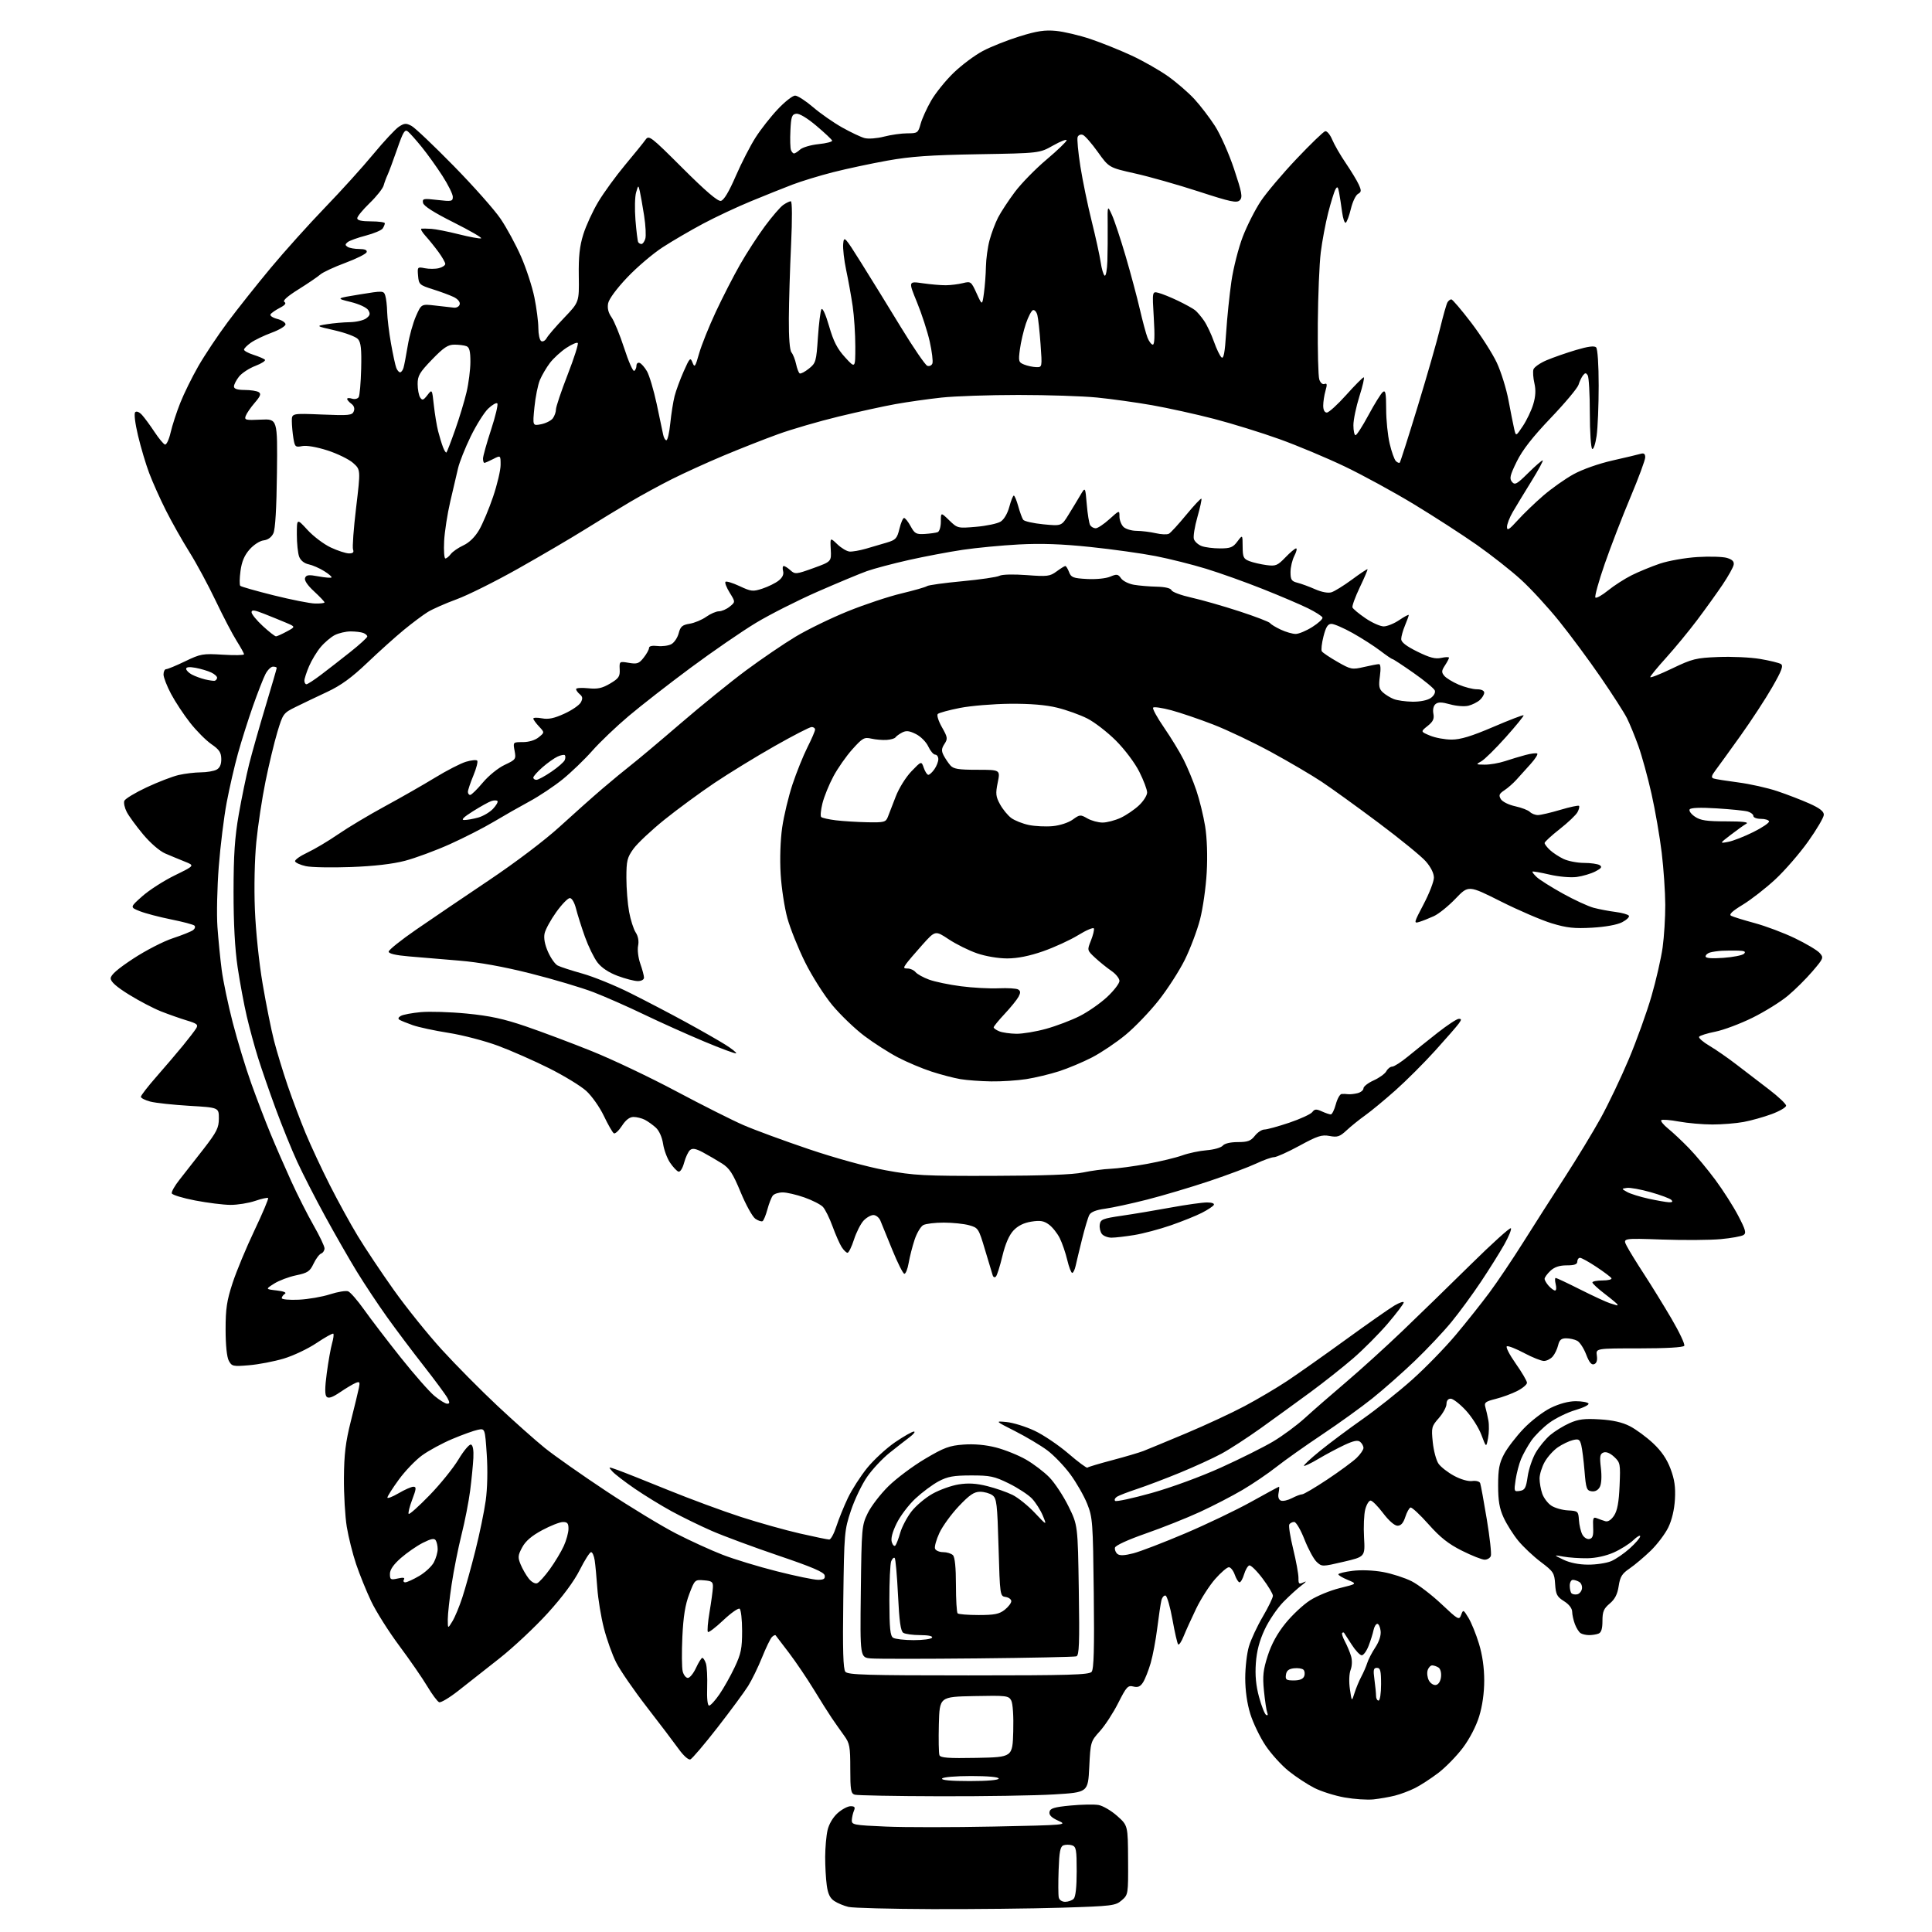 <?xml version="1.0" encoding="UTF-8" standalone="no"?>
<svg 
  version="1.1" 
  xmlns="http://www.w3.org/2000/svg" 
  xmlns:xlink="http://www.w3.org/1999/xlink" 
  xmlns:svg="http://www.w3.org/2000/svg"
  xmlns:rdf="http://www.w3.org/1999/02/22-rdf-syntax-ns#"
  xmlns:cc="http://creativecommons.org/ns#"
  xmlns:dc="http://purl.org/dc/elements/1.1/"
  viewBox="0 0 768 768"
  width="768"
  height="768"
>
<style>svg {background-color: white; }</style>"
<path stroke="none" fill="black" fill-rule="evenodd" d="M370.59,758.90C354.04,758.84 339.05,758.45 337.28,758.03C335.50,757.61 332.98,756.56 331.67,755.70C329.94,754.57 329.11,752.85 328.65,749.43C328.29,746.84 328.01,741.75 328.02,738.11C328.04,734.47 328.46,729.70 328.97,727.50C329.52,725.11 331.13,722.39 332.96,720.75C334.65,719.24 336.97,718.00 338.12,718.00C339.73,718.00 340.04,718.40 339.47,719.75C339.06,720.71 338.68,722.40 338.61,723.50C338.51,725.38 339.31,725.54 352.12,726.09C359.61,726.42 378.96,726.41 395.12,726.08C423.95,725.49 424.43,725.44 420.67,723.76C417.99,722.55 416.95,721.51 417.19,720.27C417.46,718.83 419.03,718.35 425.51,717.73C429.91,717.31 434.92,717.21 436.65,717.51C438.39,717.81 441.73,719.76 444.08,721.85C448.36,725.65 448.36,725.65 448.43,739.41C448.50,753.04 448.48,753.18 445.88,755.42C443.41,757.55 442.14,757.71 421.97,758.34C410.26,758.70 387.14,758.95 370.59,758.90zM423.42,756.00C424.62,756.00 426.14,755.46 426.80,754.80C427.57,754.03 428.00,750.10 428.00,743.87C428.00,735.26 427.79,734.07 426.14,733.54C425.12,733.22 423.57,733.23 422.71,733.56C421.47,734.03 421.07,736.12 420.82,743.33C420.64,748.37 420.66,753.29 420.87,754.25C421.08,755.27 422.14,756.00 423.42,756.00zM546.00,715.28C543.52,715.55 538.34,715.20 534.48,714.52C530.62,713.83 525.22,712.13 522.48,710.74C519.74,709.35 515.16,706.34 512.31,704.06C509.45,701.78 505.29,697.19 503.06,693.86C500.84,690.53 498.11,684.87 497.01,681.29C495.73,677.16 495.00,671.98 495.00,667.08C495.00,662.83 495.66,657.14 496.48,654.43C497.29,651.72 499.76,646.41 501.98,642.64C504.19,638.87 506.00,635.13 506.00,634.35C506.00,633.56 504.13,630.44 501.85,627.42C499.57,624.40 497.21,622.09 496.60,622.28C496.00,622.47 495.07,624.06 494.54,625.82C494.02,627.57 493.21,629.00 492.74,629.00C492.28,629.00 491.43,627.65 490.85,626.00C490.27,624.35 489.21,623.00 488.49,623.00C487.76,623.00 485.32,625.11 483.05,627.68C480.79,630.25 477.39,635.54 475.51,639.43C473.63,643.32 471.39,648.26 470.53,650.40C469.68,652.55 468.69,654.02 468.34,653.68C468.00,653.33 466.98,648.91 466.08,643.85C465.17,638.79 463.94,634.48 463.34,634.28C462.73,634.08 461.98,634.94 461.67,636.21C461.36,637.47 460.63,642.37 460.04,647.10C459.46,651.83 458.27,658.13 457.41,661.10C456.54,664.07 455.18,667.52 454.38,668.76C453.30,670.46 452.34,670.87 450.53,670.42C448.36,669.87 447.77,670.51 444.53,676.93C442.56,680.85 439.27,685.90 437.22,688.17C433.55,692.24 433.49,692.42 433.00,702.40C432.50,712.50 432.50,712.50 419.00,713.31C411.57,713.76 391.10,714.09 373.50,714.04C355.90,714.00 340.71,713.71 339.75,713.41C338.24,712.94 338.00,711.52 338.00,703.08C338.00,694.26 337.76,692.96 335.53,689.90C334.17,688.03 331.99,684.92 330.68,683.00C329.37,681.08 326.12,675.93 323.47,671.57C320.81,667.21 316.40,660.69 313.66,657.07C310.92,653.46 308.52,650.30 308.32,650.07C308.13,649.83 307.46,650.14 306.85,650.75C306.23,651.37 304.47,655.02 302.92,658.87C301.37,662.72 298.89,667.81 297.40,670.19C295.92,672.56 290.44,679.99 285.23,686.69C280.01,693.40 275.15,699.11 274.43,699.39C273.66,699.68 271.70,697.93 269.72,695.17C267.85,692.57 262.15,685.05 257.05,678.47C251.96,671.89 246.51,663.98 244.95,660.89C243.39,657.81 241.19,651.64 240.05,647.19C238.91,642.74 237.74,635.59 237.44,631.30C237.14,627.01 236.67,622.04 236.40,620.25C236.13,618.46 235.49,617.00 234.97,617.00C234.45,617.00 232.42,620.18 230.46,624.08C228.17,628.63 223.63,634.74 217.73,641.24C212.69,646.79 204.05,654.89 198.53,659.24C193.01,663.60 185.64,669.40 182.14,672.14C178.64,674.89 175.23,676.92 174.57,676.66C173.90,676.41 171.78,673.57 169.86,670.35C167.94,667.13 162.93,659.87 158.72,654.22C154.51,648.57 149.48,640.60 147.54,636.52C145.60,632.43 142.91,625.78 141.55,621.73C140.19,617.69 138.53,611.03 137.85,606.94C137.18,602.85 136.67,594.10 136.72,587.50C136.79,578.06 137.37,573.26 139.45,565.00C140.91,559.23 142.35,553.26 142.66,551.74C143.15,549.35 142.98,549.08 141.37,549.74C140.34,550.16 137.57,551.81 135.21,553.41C132.17,555.47 130.61,556.01 129.85,555.25C129.10,554.50 129.11,551.74 129.90,545.81C130.52,541.20 131.46,535.90 131.99,534.03C132.53,532.16 132.76,530.42 132.50,530.17C132.25,529.91 129.26,531.58 125.85,533.86C122.45,536.15 116.56,538.94 112.76,540.07C108.96,541.20 102.78,542.39 99.03,542.70C92.61,543.24 92.14,543.14 90.95,540.91C90.17,539.45 89.68,534.68 89.68,528.52C89.67,520.25 90.16,517.02 92.45,510.03C93.97,505.38 97.88,495.97 101.13,489.14C104.38,482.30 106.83,476.50 106.58,476.24C106.32,475.99 103.98,476.50 101.38,477.39C98.77,478.27 94.36,478.98 91.57,478.96C88.78,478.94 82.49,478.15 77.58,477.21C72.68,476.27 68.50,475.00 68.29,474.38C68.09,473.76 69.49,471.29 71.42,468.88C73.34,466.47 77.63,460.98 80.96,456.69C86.20,449.91 87.00,448.31 87.00,444.57C87.00,440.27 87.00,440.27 75.25,439.58C68.79,439.19 61.81,438.44 59.75,437.90C57.69,437.36 56.00,436.50 56.00,435.99C56.00,435.47 58.81,431.85 62.25,427.93C65.69,424.01 70.40,418.48 72.72,415.65C75.04,412.82 77.41,409.73 77.98,408.79C78.88,407.33 78.35,406.88 74.26,405.65C71.64,404.86 67.03,403.23 64.00,402.04C60.98,400.84 55.24,397.84 51.25,395.36C46.27,392.27 44.00,390.25 44.00,388.91C44.00,387.56 46.76,385.15 52.97,381.07C57.90,377.83 64.99,374.18 68.72,372.96C72.45,371.73 76.08,370.27 76.79,369.71C77.50,369.15 77.73,368.35 77.29,367.94C76.86,367.52 72.67,366.42 68.00,365.48C63.33,364.54 57.73,363.07 55.57,362.21C51.63,360.64 51.63,360.64 56.57,356.26C59.28,353.85 65.08,350.12 69.46,347.98C77.43,344.08 77.43,344.08 73.46,342.50C71.28,341.63 67.78,340.18 65.69,339.28C63.46,338.32 59.79,335.15 56.88,331.67C54.14,328.39 51.21,324.38 50.38,322.76C49.54,321.14 49.11,319.16 49.42,318.35C49.73,317.54 53.71,315.13 58.27,312.99C62.83,310.86 68.57,308.64 71.03,308.08C73.49,307.51 77.44,307.04 79.82,307.02C82.19,307.01 85.00,306.53 86.07,305.96C87.38,305.26 87.99,303.90 87.96,301.71C87.93,299.12 87.16,297.97 84.01,295.80C81.86,294.31 78.06,290.49 75.57,287.31C73.07,284.14 69.67,278.99 68.02,275.88C66.36,272.77 65.00,269.27 65.00,268.11C65.00,266.95 65.48,266.00 66.06,266.00C66.65,266.00 70.05,264.59 73.63,262.86C79.75,259.91 80.63,259.76 88.57,260.25C93.21,260.54 97.00,260.47 97.00,260.09C97.00,259.70 95.68,257.32 94.08,254.78C92.47,252.25 88.72,245.07 85.75,238.84C82.78,232.60 78.06,223.85 75.26,219.40C72.46,214.94 68.27,207.51 65.95,202.90C63.62,198.28 60.63,191.60 59.30,188.05C57.96,184.51 55.97,177.81 54.87,173.17C53.69,168.23 53.23,164.37 53.75,163.85C54.28,163.32 55.41,163.79 56.48,164.98C57.49,166.10 59.71,169.11 61.41,171.69C63.11,174.26 64.98,176.52 65.57,176.71C66.16,176.89 67.18,174.75 67.82,171.94C68.47,169.13 70.19,163.83 71.65,160.17C73.10,156.50 76.34,149.92 78.85,145.54C81.36,141.17 86.61,133.29 90.52,128.04C94.43,122.79 102.13,113.10 107.63,106.49C113.12,99.89 122.84,89.09 129.20,82.49C135.57,75.90 144.22,66.34 148.41,61.26C152.61,56.18 157.18,51.28 158.57,50.37C160.73,48.95 161.45,48.90 163.57,50.04C164.93,50.76 172.47,57.92 180.32,65.93C188.18,73.94 196.58,83.42 199.00,86.99C201.42,90.56 205.08,97.31 207.13,101.99C209.18,106.67 211.57,113.97 212.43,118.21C213.29,122.45 214.00,127.93 214.00,130.40C214.00,132.86 214.51,135.20 215.13,135.58C215.76,135.97 216.73,135.43 217.31,134.39C217.88,133.35 221.02,129.71 224.29,126.30C230.23,120.09 230.23,120.09 230.08,109.75C229.96,101.99 230.41,97.86 231.87,93.18C232.94,89.74 235.62,83.91 237.83,80.22C240.05,76.52 244.86,69.92 248.52,65.53C252.19,61.15 255.82,56.66 256.60,55.55C257.95,53.63 258.64,54.16 271.37,66.87C280.47,75.95 285.30,80.09 286.54,79.85C287.74,79.62 289.73,76.32 292.47,70.00C294.74,64.78 298.29,57.85 300.38,54.61C302.46,51.36 306.44,46.30 309.23,43.36C312.01,40.41 315.09,38.00 316.06,38.00C317.04,38.00 320.24,40.06 323.17,42.57C326.10,45.09 331.31,48.73 334.75,50.66C338.19,52.59 342.21,54.50 343.69,54.89C345.18,55.29 348.61,55.03 351.40,54.31C354.17,53.59 358.35,53.00 360.68,53.00C364.73,53.00 364.97,52.83 365.96,49.25C366.52,47.19 368.41,43.02 370.15,40.00C371.89,36.98 375.91,31.99 379.09,28.93C382.26,25.86 387.48,21.97 390.68,20.27C393.88,18.57 400.46,15.96 405.30,14.46C412.24,12.31 415.31,11.85 419.80,12.28C422.94,12.59 429.10,14.04 433.50,15.52C437.90,17.00 445.25,19.96 449.84,22.09C454.43,24.22 460.96,27.94 464.36,30.36C467.75,32.78 472.45,36.84 474.79,39.39C477.13,41.93 480.81,46.73 482.96,50.06C485.11,53.39 488.53,61.08 490.55,67.15C493.70,76.61 494.03,78.40 492.83,79.59C491.64,80.79 489.28,80.29 476.45,76.11C468.21,73.43 456.82,70.20 451.15,68.94C440.84,66.63 440.84,66.63 436.40,60.42C433.96,57.00 431.28,53.94 430.45,53.62C429.61,53.30 428.68,53.67 428.38,54.45C428.08,55.22 428.58,60.50 429.47,66.18C430.37,71.86 432.40,81.67 433.98,88.00C435.56,94.33 437.16,101.64 437.54,104.26C437.92,106.88 438.63,109.27 439.12,109.57C439.60,109.87 440.09,107.28 440.20,103.81C440.31,100.34 440.36,93.90 440.32,89.50C440.23,81.50 440.23,81.50 442.04,85.50C443.03,87.70 445.48,95.08 447.48,101.90C449.48,108.72 452.00,118.17 453.10,122.90C454.19,127.63 455.57,132.74 456.16,134.25C456.76,135.76 457.71,137.00 458.27,137.00C458.96,137.00 459.09,133.43 458.65,126.39C458.01,115.78 458.01,115.78 460.53,116.42C461.92,116.77 465.41,118.18 468.28,119.56C471.15,120.94 474.19,122.62 475.04,123.29C475.88,123.95 477.50,125.85 478.63,127.50C479.76,129.15 481.53,132.89 482.56,135.81C483.59,138.73 484.95,141.55 485.58,142.07C486.42,142.77 486.91,140.16 487.41,132.26C487.79,126.34 488.74,117.14 489.51,111.81C490.29,106.48 492.33,98.50 494.03,94.07C495.74,89.65 498.97,83.27 501.22,79.91C503.47,76.55 509.85,69.00 515.40,63.15C520.95,57.29 526.07,52.35 526.77,52.17C527.47,51.99 528.73,53.49 529.57,55.50C530.41,57.51 532.83,61.71 534.96,64.83C537.08,67.95 539.41,71.78 540.12,73.35C541.23,75.80 541.19,76.32 539.81,77.09C538.92,77.58 537.66,80.24 537.00,83.00C536.34,85.75 535.42,88.24 534.96,88.52C534.50,88.81 533.85,86.89 533.50,84.27C533.15,81.65 532.62,78.19 532.32,76.58C531.87,74.18 531.60,73.96 530.85,75.30C530.35,76.20 529.06,80.37 527.98,84.57C526.91,88.76 525.58,95.86 525.02,100.35C524.47,104.83 523.94,117.50 523.85,128.50C523.76,139.50 524.02,149.55 524.43,150.82C524.87,152.17 525.73,152.93 526.50,152.64C527.54,152.24 527.63,152.82 526.91,155.31C526.41,157.06 526.00,159.73 526.00,161.24C526.00,162.97 526.54,164.00 527.44,164.00C528.23,164.00 531.69,160.85 535.14,157.00C538.59,153.15 541.72,150.00 542.10,150.00C542.48,150.00 541.71,153.39 540.39,157.54C539.08,161.68 538.00,166.86 538.00,169.04C538.00,171.22 538.38,173.00 538.85,173.00C539.31,173.00 541.63,169.40 544.00,164.99C546.37,160.59 548.92,156.48 549.66,155.87C550.76,154.95 551.00,156.15 551.02,162.63C551.02,166.96 551.65,173.13 552.41,176.34C553.16,179.55 554.27,182.67 554.87,183.27C555.47,183.87 556.17,184.16 556.42,183.91C556.67,183.67 559.89,173.57 563.58,161.48C567.27,149.39 571.28,135.41 572.49,130.40C573.70,125.40 575.01,120.79 575.41,120.15C575.80,119.52 576.48,119.00 576.93,119.00C577.37,119.00 580.92,123.16 584.81,128.25C588.69,133.34 593.28,140.50 595.00,144.17C596.71,147.84 598.81,154.59 599.66,159.17C600.52,163.75 601.53,168.85 601.91,170.50C602.60,173.50 602.60,173.50 605.37,169.35C606.89,167.06 608.75,163.17 609.49,160.71C610.43,157.59 610.57,155.04 609.95,152.36C609.46,150.24 609.29,147.76 609.56,146.86C609.84,145.96 612.19,144.31 614.78,143.21C617.38,142.11 622.64,140.27 626.48,139.13C631.23,137.72 633.78,137.38 634.48,138.08C635.08,138.68 635.50,144.97 635.50,153.30C635.50,161.11 635.13,170.09 634.68,173.26C634.22,176.43 633.44,178.77 632.93,178.45C632.42,178.14 631.99,171.72 631.98,164.19C631.98,156.66 631.60,149.92 631.15,149.20C630.47,148.14 630.14,148.14 629.28,149.20C628.71,149.92 627.91,151.59 627.50,152.93C627.09,154.27 622.12,160.21 616.46,166.13C609.23,173.71 605.21,178.85 602.95,183.44C600.25,188.93 599.95,190.23 601.03,191.54C602.18,192.92 602.95,192.50 607.45,188.05C610.26,185.27 612.87,183.00 613.24,183.00C613.61,183.00 611.61,186.71 608.80,191.25C605.99,195.79 602.64,201.30 601.36,203.50C600.07,205.70 599.04,208.40 599.05,209.50C599.07,211.09 599.94,210.54 603.29,206.83C605.60,204.27 610.20,199.84 613.50,197.00C616.80,194.15 622.20,190.34 625.50,188.52C628.97,186.60 635.50,184.30 641.00,183.05C646.23,181.87 651.29,180.67 652.25,180.38C653.49,180.02 654.00,180.43 654.00,181.79C654.00,182.85 651.37,189.97 648.15,197.61C644.93,205.25 640.32,217.20 637.90,224.17C635.48,231.14 633.82,237.15 634.20,237.53C634.58,237.91 636.83,236.65 639.20,234.73C641.56,232.81 645.79,230.09 648.59,228.68C651.39,227.28 656.45,225.20 659.84,224.05C663.23,222.91 669.94,221.73 674.75,221.43C679.56,221.13 684.85,221.29 686.50,221.78C688.64,222.43 689.40,223.21 689.16,224.52C688.98,225.53 686.99,229.09 684.74,232.43C682.49,235.77 677.94,242.10 674.63,246.50C671.32,250.90 665.77,257.63 662.31,261.46C658.84,265.29 656.00,268.76 656.00,269.16C656.00,269.57 659.92,268.03 664.70,265.73C672.71,261.89 674.18,261.52 683.08,261.17C688.40,260.95 695.86,261.30 699.65,261.94C703.45,262.58 707.17,263.49 707.92,263.95C709.00,264.62 708.29,266.55 704.50,273.15C701.87,277.74 696.18,286.45 691.85,292.50C687.53,298.55 683.05,304.74 681.91,306.25C680.33,308.35 680.15,309.11 681.17,309.46C681.90,309.72 686.33,310.42 691.00,311.03C695.67,311.64 702.65,313.20 706.50,314.50C710.35,315.79 716.09,318.00 719.25,319.41C723.31,321.22 725.00,322.53 725.00,323.86C725.00,324.90 722.21,329.67 718.79,334.47C715.38,339.27 709.47,346.08 705.67,349.60C701.86,353.13 696.05,357.65 692.76,359.65C688.58,362.19 687.18,363.51 688.13,364.03C688.88,364.44 693.10,365.75 697.50,366.94C701.90,368.13 709.11,370.84 713.52,372.97C717.93,375.10 722.34,377.71 723.31,378.79C725.02,380.68 724.93,380.92 720.51,386.09C718.00,389.03 713.60,393.41 710.72,395.81C707.85,398.22 701.51,402.16 696.63,404.57C691.74,406.98 685.10,409.47 681.85,410.11C678.61,410.75 675.71,411.66 675.42,412.13C675.13,412.60 676.99,414.23 679.56,415.74C682.12,417.26 686.99,420.63 690.36,423.24C693.74,425.84 699.54,430.29 703.25,433.12C706.96,435.96 710.00,438.83 710.00,439.52C710.00,440.20 707.41,441.71 704.25,442.88C701.09,444.05 696.08,445.45 693.11,446.00C690.15,446.55 684.58,447.00 680.73,447.00C676.88,447.00 670.87,446.47 667.37,445.83C663.87,445.18 660.73,444.94 660.38,445.29C660.03,445.63 661.27,447.15 663.12,448.65C664.98,450.15 668.71,453.66 671.41,456.44C674.11,459.22 678.84,464.90 681.91,469.06C684.99,473.22 689.08,479.64 691.00,483.33C693.92,488.93 694.26,490.19 693.05,490.95C692.25,491.45 688.20,492.19 684.05,492.57C679.90,492.96 669.43,493.04 660.78,492.74C645.05,492.19 645.05,492.19 646.66,495.31C647.55,497.03 650.63,502.05 653.52,506.47C656.40,510.89 661.32,518.87 664.46,524.22C667.59,529.56 669.87,534.40 669.52,534.97C669.12,535.61 662.40,536.00 651.61,536.00C634.35,536.00 634.35,536.00 634.77,538.86C635.04,540.76 634.69,541.91 633.70,542.28C632.64,542.69 631.73,541.57 630.52,538.42C629.59,535.97 627.99,533.53 626.98,532.99C625.96,532.44 623.99,532.00 622.58,532.00C620.63,532.00 619.89,532.64 619.38,534.75C619.03,536.26 618.05,538.29 617.21,539.25C616.37,540.21 614.81,541.00 613.73,541.00C612.66,541.00 609.16,539.60 605.95,537.90C602.75,536.19 599.64,534.95 599.03,535.16C598.43,535.36 599.98,538.42 602.47,541.96C604.96,545.49 607.00,548.97 607.00,549.67C607.00,550.38 605.26,551.85 603.13,552.93C601.01,554.02 597.15,555.44 594.55,556.09C590.44,557.13 589.92,557.55 590.46,559.39C590.80,560.55 591.34,562.94 591.66,564.69C591.98,566.45 591.92,569.60 591.52,571.69C590.80,575.50 590.80,575.50 588.87,570.36C587.81,567.53 585.01,563.14 582.65,560.61C580.29,558.07 577.60,556.00 576.68,556.00C575.64,556.00 575.00,556.80 575.00,558.12C575.00,559.28 573.63,561.79 571.96,563.70C569.07,566.99 568.95,567.47 569.55,573.33C569.90,576.72 570.93,580.56 571.84,581.85C572.75,583.15 575.52,585.31 578.00,586.65C580.64,588.08 583.62,588.94 585.21,588.73C586.72,588.52 588.13,588.89 588.39,589.57C588.64,590.24 589.83,596.69 591.02,603.92C592.22,611.14 592.94,617.71 592.63,618.53C592.32,619.34 591.21,620.00 590.17,620.00C589.12,620.00 585.07,618.40 581.16,616.44C575.79,613.75 572.54,611.19 567.86,605.92C564.45,602.08 561.23,599.09 560.70,599.27C560.17,599.44 559.23,601.14 558.62,603.04C557.85,605.43 556.89,606.50 555.54,606.50C554.36,606.50 552.08,604.51 549.80,601.50C547.73,598.75 545.49,596.50 544.83,596.50C544.17,596.50 543.21,598.08 542.71,600.00C542.20,601.92 541.99,606.95 542.23,611.16C542.66,618.83 542.66,618.83 534.08,620.83C525.56,622.82 525.49,622.82 523.39,620.88C522.23,619.80 520.06,615.79 518.55,611.96C517.05,608.12 515.22,605.00 514.47,605.00C513.73,605.00 512.85,605.44 512.52,605.97C512.18,606.51 512.88,610.90 514.05,615.72C515.23,620.55 516.18,625.74 516.16,627.25C516.14,629.73 516.34,629.90 518.32,628.94C519.54,628.35 519.19,628.87 517.50,630.13C515.85,631.37 512.53,634.38 510.13,636.83C507.73,639.28 504.40,644.19 502.74,647.74C500.63,652.25 499.57,656.29 499.22,661.14C498.88,665.98 499.26,670.04 500.48,674.55C501.44,678.11 502.70,681.32 503.28,681.68C503.93,682.07 504.11,681.72 503.74,680.77C503.41,679.91 502.83,676.01 502.44,672.11C501.86,666.23 502.12,663.85 503.95,658.14C505.44,653.53 507.75,649.30 511.00,645.29C513.66,642.00 518.05,637.89 520.76,636.16C523.46,634.42 528.78,632.23 532.59,631.29C539.50,629.59 539.50,629.59 535.76,628.04C533.70,627.19 532.01,626.19 532.01,625.82C532.00,625.45 534.56,624.82 537.69,624.43C541.05,624.01 546.00,624.21 549.82,624.91C553.36,625.56 558.45,627.21 561.13,628.56C563.81,629.92 569.14,634.00 572.99,637.63C579.65,643.91 580.02,644.12 580.82,641.96C581.63,639.76 581.71,639.79 583.73,643.10C584.87,644.97 586.75,649.58 587.90,653.36C589.27,657.81 590.00,662.93 590.00,668.00C590.00,672.99 589.27,678.14 587.98,682.32C586.78,686.22 584.17,691.24 581.50,694.79C579.04,698.06 574.66,702.54 571.77,704.75C568.87,706.96 564.70,709.68 562.49,710.78C560.29,711.89 556.69,713.24 554.49,713.79C552.30,714.35 548.48,715.01 546.00,715.28zM385.44,708.00C392.48,708.00 397.00,707.61 397.00,707.00C397.00,706.39 392.69,706.00 386.06,706.00C379.84,706.00 374.85,706.43 374.50,707.00C374.10,707.64 377.99,708.00 385.44,708.00zM388.23,698.78C402.50,698.50 402.50,698.50 402.78,688.25C402.95,682.22 402.62,677.16 401.98,675.97C400.96,674.06 400.09,673.96 387.20,674.22C373.50,674.50 373.50,674.50 373.21,685.44C373.06,691.45 373.16,696.98 373.44,697.71C373.85,698.77 377.02,699.00 388.23,698.78zM281.88,678.00C282.45,678.00 284.29,675.99 285.98,673.53C287.68,671.07 290.40,666.23 292.03,662.78C294.57,657.41 295.00,655.31 295.00,648.31C295.00,643.80 294.55,639.84 294.00,639.50C293.45,639.16 290.52,641.23 287.49,644.10C284.46,646.96 281.72,649.05 281.40,648.73C281.08,648.42 281.37,644.86 282.05,640.83C282.73,636.80 283.33,632.38 283.39,631.00C283.49,628.82 283.03,628.46 279.84,628.20C276.23,627.89 276.16,627.96 273.98,633.70C272.38,637.90 271.63,642.57 271.25,650.64C270.97,656.77 271.02,662.96 271.38,664.39C271.74,665.83 272.67,667.00 273.44,667.00C274.21,667.00 275.66,665.21 276.67,663.03C277.68,660.84 278.81,659.04 279.18,659.03C279.56,659.01 280.20,660.01 280.61,661.25C281.02,662.49 281.24,666.76 281.11,670.75C280.96,675.17 281.26,678.00 281.88,678.00zM538.44,673.00C539.04,671.08 540.26,668.15 541.14,666.50C542.02,664.85 543.09,662.38 543.52,661.01C543.94,659.65 545.38,656.87 546.72,654.85C548.23,652.56 549.03,650.11 548.82,648.34C548.65,646.78 548.05,645.50 547.51,645.50C546.97,645.50 546.29,646.62 546.00,648.00C545.72,649.38 544.84,652.19 544.04,654.25C543.25,656.31 542.02,658.00 541.31,658.00C540.61,658.00 538.80,656.09 537.31,653.75C535.81,651.41 534.45,649.31 534.29,649.08C534.13,648.85 533.79,648.87 533.54,649.13C533.28,649.38 533.78,650.92 534.65,652.55C535.51,654.17 536.60,656.77 537.06,658.32C537.56,659.99 537.49,662.22 536.89,663.80C536.30,665.34 536.18,668.57 536.61,671.48C537.34,676.50 537.34,676.50 538.44,673.00zM548.00,676.00C548.56,676.00 549.00,673.17 549.00,669.50C549.00,664.15 548.71,663.00 547.36,663.00C545.99,663.00 545.83,663.75 546.36,667.64C546.71,670.19 547.00,673.12 547.00,674.14C547.00,675.16 547.45,676.00 548.00,676.00zM570.82,669.80C571.83,669.61 572.63,668.33 572.83,666.60C573.02,664.96 572.58,663.35 571.83,662.87C571.10,662.41 569.97,662.02 569.32,662.02C568.67,662.01 567.85,662.88 567.51,663.96C567.17,665.04 567.39,666.87 568.01,668.02C568.63,669.18 569.89,669.98 570.82,669.80zM514.32,668.00C516.63,668.00 518.00,667.44 518.43,666.33C518.78,665.42 518.66,664.26 518.15,663.75C517.65,663.25 515.95,662.99 514.37,663.17C512.28,663.41 511.41,664.11 511.18,665.75C510.90,667.71 511.30,668.00 514.32,668.00zM385.00,666.00C425.25,666.00 432.94,665.77 433.94,664.57C434.82,663.51 435.05,655.33 434.79,633.32C434.47,605.00 434.34,603.21 432.17,597.78C430.91,594.63 427.89,589.35 425.46,586.05C423.03,582.75 418.89,578.45 416.27,576.50C413.65,574.56 407.90,571.13 403.50,568.90C395.50,564.85 395.50,564.85 400.17,565.29C402.74,565.54 407.71,567.08 411.23,568.73C414.74,570.37 420.80,574.46 424.70,577.81C428.59,581.16 431.99,583.68 432.26,583.41C432.52,583.14 436.96,581.81 442.12,580.45C447.28,579.08 452.85,577.44 454.50,576.80C456.15,576.16 463.80,572.99 471.50,569.76C479.20,566.52 489.67,561.66 494.77,558.94C499.86,556.23 507.47,551.74 511.66,548.96C515.85,546.18 526.34,538.78 534.97,532.52C543.59,526.26 552.30,520.16 554.32,518.97C556.35,517.78 558.00,517.23 558.00,517.75C558.00,518.27 555.15,522.03 551.68,526.11C548.20,530.18 542.01,536.41 537.93,539.94C533.84,543.47 526.17,549.54 520.88,553.43C515.58,557.32 506.81,563.69 501.38,567.58C495.94,571.47 488.80,576.12 485.50,577.89C482.20,579.67 474.77,583.07 469.00,585.44C463.23,587.81 455.57,590.71 452.00,591.89C448.43,593.07 444.84,594.45 444.03,594.96C443.22,595.47 442.88,596.22 443.28,596.62C443.68,597.02 450.20,595.61 457.76,593.50C465.62,591.30 477.44,586.96 485.38,583.36C493.01,579.91 502.34,575.25 506.10,573.01C509.87,570.77 515.55,566.57 518.73,563.67C521.90,560.77 529.23,554.39 535.00,549.48C540.77,544.57 550.90,535.39 557.50,529.07C564.10,522.75 576.35,510.83 584.71,502.59C593.08,494.34 600.22,487.89 600.59,488.25C600.95,488.61 599.77,491.52 597.98,494.70C596.18,497.89 592.01,504.55 588.71,509.50C585.41,514.45 580.14,521.65 576.98,525.50C573.83,529.35 567.26,536.33 562.38,541.00C557.49,545.68 549.92,552.37 545.54,555.87C541.17,559.37 532.17,565.85 525.54,570.27C518.92,574.69 510.77,580.46 507.43,583.09C504.09,585.73 498.02,589.85 493.93,592.26C489.84,594.67 482.23,598.61 477.00,601.02C471.77,603.43 462.10,607.28 455.50,609.58C448.32,612.09 443.38,614.35 443.21,615.23C443.05,616.03 443.50,617.15 444.21,617.73C445.11,618.45 447.01,618.37 450.53,617.46C453.30,616.74 462.53,613.20 471.04,609.58C479.55,605.97 491.38,600.31 497.32,597.01C503.26,593.70 508.26,591.00 508.42,591.00C508.59,591.00 508.51,592.12 508.25,593.49C507.94,595.07 508.29,596.17 509.20,596.52C509.99,596.83 511.95,596.38 513.57,595.54C515.18,594.70 517.01,594.01 517.64,594.01C518.27,594.00 522.77,591.35 527.64,588.11C532.51,584.87 537.74,581.02 539.25,579.57C540.76,578.11 542.00,576.32 542.00,575.58C542.00,574.85 541.42,573.76 540.70,573.17C539.75,572.37 538.09,572.70 534.45,574.40C531.73,575.67 527.08,578.15 524.13,579.90C521.17,581.66 518.57,582.91 518.35,582.68C518.13,582.46 520.99,579.79 524.72,576.76C528.45,573.73 536.04,568.06 541.59,564.16C547.15,560.26 556.01,553.22 561.28,548.51C566.56,543.81 574.36,535.80 578.62,530.73C582.89,525.65 588.94,518.04 592.07,513.82C595.21,509.59 601.26,500.59 605.52,493.82C609.78,487.04 617.20,475.43 622.01,468.00C626.82,460.57 633.24,450.00 636.28,444.50C639.32,439.00 644.36,428.43 647.49,421.00C650.61,413.57 654.67,402.30 656.50,395.95C658.34,389.60 660.32,380.91 660.92,376.63C661.51,372.35 661.99,364.73 661.97,359.68C661.95,354.63 661.32,345.32 660.56,339.00C659.80,332.68 657.98,322.12 656.50,315.54C655.02,308.96 652.67,300.41 651.28,296.54C649.89,292.67 647.85,287.70 646.75,285.50C645.65,283.30 640.95,275.99 636.32,269.25C631.69,262.51 624.27,252.48 619.82,246.96C615.38,241.44 608.54,234.00 604.62,230.43C600.71,226.85 592.77,220.61 587.00,216.56C581.23,212.51 569.98,205.25 562.00,200.41C554.02,195.58 541.65,188.83 534.50,185.41C527.35,182.00 515.70,177.11 508.60,174.56C501.51,172.01 489.81,168.39 482.60,166.51C475.40,164.64 464.32,162.20 458.00,161.08C451.68,159.97 441.84,158.60 436.14,158.03C430.45,157.46 416.37,157.00 404.85,157.00C393.34,157.00 379.55,157.47 374.21,158.05C368.87,158.63 360.68,159.79 356.00,160.63C351.32,161.47 341.13,163.70 333.34,165.59C325.55,167.48 314.75,170.62 309.34,172.58C303.93,174.53 294.14,178.39 287.58,181.14C281.03,183.89 271.81,188.09 267.08,190.47C262.36,192.84 254.90,196.91 250.50,199.51C246.10,202.11 238.00,207.04 232.50,210.48C227.00,213.91 215.07,220.91 206.00,226.02C196.93,231.13 185.90,236.63 181.50,238.23C177.10,239.84 171.96,242.11 170.07,243.27C168.18,244.43 163.91,247.63 160.57,250.37C157.23,253.11 150.68,259.00 146.00,263.46C139.76,269.40 135.53,272.48 130.08,275.03C126.00,276.94 120.38,279.62 117.59,281.00C112.64,283.44 112.47,283.67 110.26,291.00C109.02,295.12 106.89,303.99 105.53,310.69C104.16,317.40 102.53,328.20 101.89,334.69C101.21,341.61 100.97,352.71 101.32,361.50C101.66,370.12 102.97,382.73 104.41,391.15C105.78,399.20 107.81,409.33 108.92,413.65C110.03,417.97 112.47,426.00 114.34,431.50C116.22,437.00 119.44,445.55 121.50,450.50C123.56,455.45 127.86,464.68 131.06,471.00C134.26,477.32 139.26,486.45 142.19,491.28C145.11,496.11 151.55,505.76 156.50,512.73C161.45,519.70 170.05,530.39 175.60,536.48C181.16,542.58 191.10,552.62 197.70,558.80C204.29,564.98 212.79,572.54 216.59,575.61C220.39,578.67 231.38,586.39 241.00,592.76C250.62,599.13 263.10,606.70 268.73,609.59C274.35,612.48 282.68,616.28 287.23,618.04C291.78,619.81 301.50,622.77 308.84,624.62C316.18,626.48 323.52,628.00 325.16,628.00C327.46,628.00 328.07,627.60 327.82,626.25C327.58,624.95 322.86,622.93 309.50,618.40C299.60,615.04 287.68,610.62 283.00,608.58C278.32,606.54 271.12,603.02 267.00,600.77C262.88,598.52 256.29,594.48 252.36,591.79C248.44,589.10 244.42,586.02 243.44,584.94C241.68,582.99 241.71,582.99 245.58,584.37C247.74,585.14 256.70,588.70 265.50,592.28C274.30,595.86 287.35,600.68 294.50,603.00C301.65,605.31 312.23,608.28 318.00,609.59C323.77,610.91 329.01,611.99 329.63,611.99C330.26,612.00 331.54,609.64 332.47,606.75C333.41,603.86 335.46,598.80 337.03,595.50C338.60,592.20 342.05,586.83 344.69,583.56C347.34,580.30 352.34,575.69 355.81,573.31C359.29,570.94 362.66,569.03 363.31,569.06C363.97,569.09 363.18,570.10 361.57,571.31C359.96,572.51 356.36,575.33 353.57,577.56C350.78,579.79 346.80,584.04 344.73,587.01C342.66,589.97 339.75,596.02 338.27,600.45C335.66,608.26 335.57,609.30 335.22,635.81C334.95,655.97 335.17,663.50 336.05,664.56C337.06,665.78 344.67,666.00 385.00,666.00zM388.50,659.24C367.60,659.45 348.56,659.46 346.19,659.25C341.88,658.88 341.88,658.88 342.19,632.69C342.49,607.28 342.57,606.35 344.94,601.50C346.28,598.75 349.97,593.94 353.15,590.81C356.33,587.68 362.88,582.78 367.71,579.92C375.29,575.43 377.39,574.65 383.02,574.24C387.25,573.93 391.78,574.34 395.93,575.40C399.45,576.31 404.81,578.46 407.83,580.19C410.85,581.92 415.06,585.12 417.17,587.30C419.29,589.48 422.69,594.64 424.73,598.77C428.44,606.28 428.44,606.28 428.84,632.13C429.17,653.37 428.99,658.05 427.87,658.42C427.12,658.66 409.40,659.03 388.50,659.24zM363.19,651.98C366.87,651.99 370.16,651.55 370.50,651.00C370.88,650.38 369.09,649.99 365.81,649.98C362.89,649.98 359.86,649.56 359.08,649.07C358.02,648.40 357.48,644.58 356.97,634.06C356.59,626.30 356.00,619.67 355.66,619.33C355.32,618.99 354.70,619.57 354.27,620.61C353.85,621.65 353.52,628.71 353.54,636.31C353.57,647.31 353.87,650.31 355.04,651.04C355.84,651.55 359.51,651.98 363.19,651.98zM631.67,649.98C630.48,649.98 628.97,649.63 628.31,649.21C627.66,648.80 626.65,647.20 626.06,645.66C625.48,644.13 624.98,641.89 624.96,640.68C624.94,639.34 623.70,637.73 621.71,636.49C618.93,634.74 618.46,633.83 618.19,629.73C617.91,625.29 617.54,624.72 612.50,620.91C609.54,618.68 605.49,614.87 603.51,612.45C601.53,610.03 598.93,605.91 597.72,603.28C596.05,599.63 595.53,596.62 595.53,590.50C595.53,584.02 595.98,581.65 597.89,578.04C599.19,575.59 602.67,571.06 605.62,567.96C608.59,564.84 613.42,561.14 616.43,559.66C619.88,557.98 623.53,557.00 626.38,557.00C628.86,557.00 631.14,557.42 631.45,557.93C631.77,558.43 629.43,559.60 626.26,560.52C623.09,561.45 618.43,563.72 615.91,565.57C613.38,567.42 610.14,570.64 608.70,572.72C607.27,574.80 605.44,578.08 604.64,580.00C603.84,581.92 602.87,585.64 602.48,588.26C601.79,592.86 601.85,593.01 604.13,592.66C606.16,592.35 606.61,591.53 607.27,586.95C607.69,584.01 609.15,579.72 610.50,577.41C611.85,575.10 614.43,571.97 616.23,570.45C618.03,568.93 621.49,566.80 623.91,565.72C627.44,564.15 629.85,563.85 635.91,564.22C641.12,564.53 644.88,565.38 647.89,566.93C650.31,568.17 654.46,571.22 657.11,573.70C660.43,576.80 662.60,579.98 664.06,583.86C665.65,588.09 666.09,591.13 665.81,596.00C665.58,600.08 664.60,604.24 663.17,607.18C661.92,609.75 658.77,613.91 656.18,616.43C653.58,618.94 649.81,622.12 647.79,623.50C644.77,625.55 644.01,626.78 643.45,630.50C642.96,633.74 641.96,635.70 639.89,637.44C637.50,639.45 637.00,640.64 637.00,644.33C637.00,647.47 636.53,648.97 635.42,649.39C634.55,649.73 632.86,649.99 631.67,649.98zM179.84,644.49C180.85,642.84 182.63,638.56 183.79,634.99C184.96,631.42 187.28,623.10 188.94,616.50C190.61,609.90 192.47,600.90 193.08,596.50C193.75,591.69 193.91,584.37 193.49,578.15C192.79,567.79 192.79,567.79 189.97,568.36C188.41,568.67 183.85,570.31 179.82,572.01C175.79,573.70 170.37,576.65 167.76,578.55C165.15,580.45 160.99,584.79 158.51,588.20C156.03,591.61 154.00,594.80 154.00,595.30C154.00,595.79 155.99,595.02 158.43,593.60C160.86,592.17 163.52,591.00 164.33,591.00C165.57,591.00 165.50,591.82 163.86,596.12C162.79,598.94 162.16,601.50 162.46,601.80C162.77,602.10 166.50,598.76 170.76,594.37C175.02,589.99 180.20,583.57 182.27,580.12C184.34,576.67 186.57,574.02 187.23,574.24C187.99,574.50 188.33,576.44 188.17,579.57C188.03,582.28 187.46,588.10 186.90,592.50C186.33,596.90 184.79,604.81 183.46,610.07C182.14,615.34 180.37,624.22 179.53,629.82C178.69,635.41 178.00,641.68 178.00,643.74C178.01,647.50 178.01,647.50 179.84,644.49zM389.03,642.00C395.31,642.00 397.22,641.62 399.37,639.93C400.81,638.79 402.00,637.24 402.00,636.50C402.00,635.75 400.99,635.00 399.75,634.82C397.53,634.50 397.49,634.26 396.94,615.13C396.44,597.68 396.20,595.62 394.50,594.38C393.47,593.62 391.26,593.00 389.60,593.00C387.22,593.00 385.42,594.22 381.13,598.75C378.14,601.91 374.67,606.69 373.42,609.38C372.18,612.06 371.40,614.87 371.69,615.63C371.98,616.38 373.43,617.00 374.91,617.00C376.39,617.00 378.14,617.54 378.80,618.20C379.58,618.98 380.00,623.10 380.00,630.03C380.00,635.88 380.30,640.97 380.67,641.33C381.03,641.70 384.80,642.00 389.03,642.00zM626.94,633.77C627.79,633.61 628.64,632.64 628.84,631.61C629.03,630.58 628.59,629.36 627.85,628.89C627.11,628.42 625.94,628.02 625.25,628.02C624.56,628.01 624.00,629.05 624.00,630.33C624.00,631.62 624.32,632.98 624.70,633.37C625.09,633.75 626.09,633.94 626.94,633.77zM213.51,629.36C214.31,629.05 216.60,626.51 218.61,623.72C220.62,620.92 223.10,616.80 224.11,614.56C225.13,612.33 225.97,609.26 225.98,607.75C226.00,605.55 225.55,605.01 223.75,605.03C222.51,605.04 218.80,606.51 215.50,608.28C211.33,610.52 208.91,612.60 207.57,615.11C205.87,618.28 205.80,619.09 206.96,621.90C207.68,623.65 209.13,626.17 210.18,627.50C211.25,628.86 212.70,629.67 213.51,629.36zM161.10,629.00C161.77,629.00 164.27,627.86 166.66,626.46C169.04,625.06 171.67,622.61 172.49,621.01C173.32,619.41 173.99,617.06 173.98,615.80C173.98,614.53 173.63,612.96 173.20,612.30C172.64,611.40 171.33,611.66 168.08,613.30C165.69,614.51 161.77,617.23 159.36,619.33C156.40,621.94 155.00,623.97 155.00,625.66C155.00,627.94 155.28,628.10 158.13,627.47C160.30,627.00 161.04,627.12 160.57,627.89C160.19,628.50 160.43,629.00 161.10,629.00zM631.28,621.97C634.46,621.99 638.58,621.37 640.42,620.60C642.27,619.83 645.63,617.52 647.89,615.48C650.15,613.44 652.00,611.29 652.00,610.70C652.00,610.11 650.76,610.81 649.25,612.26C647.74,613.71 644.25,615.90 641.50,617.13C638.41,618.50 634.40,619.38 631.00,619.43C627.98,619.47 623.70,619.18 621.50,618.78C617.50,618.07 617.50,618.07 621.50,620.01C624.01,621.23 627.65,621.96 631.28,621.97zM355.93,614.35C356.33,613.88 357.20,611.61 357.86,609.29C358.52,606.98 360.51,603.20 362.28,600.89C364.05,598.59 367.82,595.40 370.66,593.81C373.50,592.21 378.20,590.53 381.11,590.07C384.92,589.47 388.09,589.66 392.45,590.75C395.78,591.58 400.30,593.16 402.50,594.25C404.70,595.34 408.68,598.54 411.34,601.37C416.18,606.50 416.18,606.50 414.54,602.50C413.63,600.30 411.68,597.24 410.21,595.69C408.73,594.15 404.60,591.45 401.03,589.69C395.26,586.85 393.60,586.50 386.02,586.51C379.03,586.52 376.71,586.94 373.11,588.85C370.69,590.14 366.54,593.23 363.87,595.72C361.20,598.21 357.85,602.64 356.43,605.56C354.71,609.06 354.06,611.62 354.51,613.04C354.89,614.23 355.53,614.82 355.93,614.35zM631.82,611.77C633.12,611.50 633.46,610.45 633.30,607.13C633.13,603.43 633.34,602.92 634.80,603.53C635.74,603.91 637.25,604.44 638.17,604.71C639.22,605.01 640.49,604.18 641.63,602.45C642.92,600.47 643.53,597.17 643.81,590.60C644.18,581.90 644.09,581.40 641.65,579.12C640.04,577.63 638.48,576.99 637.42,577.39C636.00,577.94 635.83,578.93 636.38,583.56C636.77,586.89 636.60,589.88 635.95,591.10C635.26,592.38 634.07,593.01 632.68,592.81C630.72,592.53 630.44,591.72 629.88,584.82C629.53,580.59 628.95,575.94 628.58,574.47C628.00,572.16 627.55,571.89 625.21,572.47C623.72,572.83 621.06,574.11 619.30,575.30C617.55,576.49 615.18,579.11 614.05,581.12C612.92,583.13 612.00,586.11 612.00,587.74C612.00,589.37 612.48,592.09 613.07,593.78C613.67,595.48 615.29,597.62 616.69,598.53C618.09,599.45 621.08,600.30 623.33,600.41C627.28,600.62 627.42,600.75 627.65,604.27C627.78,606.27 628.39,608.86 629.01,610.01C629.64,611.19 630.88,611.97 631.82,611.77zM177.76,558.00C178.81,558.00 178.83,557.54 177.88,555.75C177.22,554.51 172.99,548.77 168.47,543.00C163.94,537.23 157.35,528.45 153.81,523.50C150.27,518.55 144.90,510.45 141.86,505.50C138.83,500.55 133.14,490.62 129.22,483.44C125.29,476.26 120.31,466.52 118.14,461.80C115.96,457.07 112.14,447.65 109.63,440.85C107.13,434.06 103.96,424.90 102.58,420.50C101.20,416.10 99.18,408.68 98.09,404.00C97.00,399.32 95.36,390.55 94.46,384.50C93.38,377.25 92.83,367.03 92.84,354.50C92.85,339.83 93.32,332.81 94.92,323.70C96.05,317.21 97.92,308.21 99.05,303.70C100.19,299.19 103.12,288.87 105.56,280.76C108.00,272.65 110.00,265.79 110.00,265.51C110.00,265.23 109.34,265.00 108.53,265.00C107.71,265.00 106.36,266.34 105.52,267.97C104.67,269.60 102.44,275.34 100.54,280.72C98.65,286.10 95.97,294.55 94.60,299.50C93.22,304.45 91.20,313.23 90.11,319.00C89.02,324.77 87.60,336.25 86.96,344.50C86.32,352.75 86.08,363.55 86.44,368.50C86.79,373.45 87.55,381.10 88.12,385.50C88.69,389.90 90.67,399.35 92.52,406.50C94.37,413.65 97.67,424.51 99.87,430.64C102.06,436.76 105.51,445.76 107.53,450.64C109.54,455.51 113.24,464.00 115.75,469.50C118.25,475.00 122.26,482.92 124.65,487.10C127.04,491.28 129.00,495.39 129.00,496.24C129.00,497.09 128.40,498.02 127.66,498.30C126.92,498.58 125.56,500.40 124.64,502.34C123.18,505.42 122.30,506.00 117.71,506.96C114.82,507.56 110.89,509.04 108.97,510.26C105.50,512.46 105.50,512.46 110.00,512.98C112.80,513.30 114.03,513.81 113.25,514.31C112.56,514.75 112.00,515.53 112.00,516.04C112.00,516.55 115.04,516.82 118.75,516.65C122.46,516.48 128.04,515.52 131.14,514.52C134.24,513.52 137.51,512.98 138.39,513.32C139.28,513.66 142.14,516.95 144.75,520.63C147.36,524.31 153.89,532.85 159.26,539.60C164.63,546.35 170.69,553.25 172.74,554.93C174.78,556.62 177.04,558.00 177.76,558.00zM642.75,518.91C642.89,518.96 643.00,518.82 643.00,518.61C643.00,518.39 640.75,516.50 638.00,514.40C635.25,512.30 633.00,510.23 633.00,509.79C633.00,509.36 634.83,509.00 637.06,509.00C639.29,509.00 640.87,508.59 640.56,508.10C640.25,507.60 637.56,505.58 634.58,503.60C631.60,501.62 628.67,500.00 628.08,500.00C627.49,500.00 627.00,500.68 627.00,501.50C627.00,502.59 625.87,503.00 622.81,503.00C619.89,503.00 617.93,503.66 616.31,505.17C615.04,506.37 614.00,507.80 614.00,508.35C614.00,508.89 614.74,510.17 615.65,511.17C616.57,512.18 617.70,513.00 618.17,513.00C618.65,513.00 618.76,511.88 618.41,510.50C618.07,509.12 618.07,508.00 618.41,508.00C618.76,508.00 623.19,510.09 628.27,512.65C633.35,515.20 638.62,517.64 640.00,518.06C641.38,518.48 642.61,518.87 642.75,518.91zM395.91,507.42C395.41,507.96 394.87,507.75 394.60,506.92C394.34,506.14 392.97,501.58 391.55,496.79C389.03,488.31 388.86,488.06 385.23,487.05C383.18,486.48 378.66,486.01 375.18,486.01C371.71,486.00 368.04,486.45 367.02,486.99C366.00,487.54 364.44,490.16 363.56,492.82C362.68,495.47 361.62,499.64 361.20,502.08C360.78,504.51 360.01,506.43 359.48,506.35C358.95,506.26 356.80,501.99 354.71,496.85C352.62,491.71 350.49,486.49 349.98,485.25C349.47,484.01 348.22,483.00 347.20,483.00C346.18,483.00 344.41,484.01 343.26,485.25C342.11,486.49 340.41,489.86 339.47,492.75C338.54,495.64 337.38,498.00 336.91,498.00C336.43,498.00 335.39,496.99 334.59,495.75C333.79,494.51 332.15,490.80 330.95,487.50C329.75,484.20 328.02,480.71 327.11,479.75C326.20,478.79 322.89,477.11 319.75,476.00C316.62,474.90 312.74,474.00 311.15,474.00C309.55,474.00 307.78,474.56 307.22,475.25C306.66,475.94 305.69,478.39 305.07,480.71C304.45,483.02 303.58,485.14 303.14,485.42C302.69,485.69 301.39,485.26 300.25,484.47C299.11,483.67 296.48,478.91 294.41,473.90C291.30,466.40 289.98,464.38 286.97,462.48C284.95,461.21 281.58,459.24 279.47,458.11C276.63,456.59 275.30,456.34 274.33,457.15C273.60,457.74 272.54,460.01 271.95,462.18C271.34,464.46 270.38,465.96 269.69,465.74C269.04,465.52 267.54,463.93 266.37,462.20C265.19,460.47 263.94,457.08 263.58,454.66C263.18,452.05 262.02,449.46 260.71,448.26C259.49,447.15 257.52,445.74 256.32,445.12C255.11,444.51 253.09,444.01 251.82,444.01C250.27,444.02 248.74,445.20 247.22,447.55C245.96,449.49 244.51,450.82 244.00,450.50C243.49,450.18 241.70,447.07 240.04,443.58C238.38,440.10 235.22,435.62 233.02,433.64C230.83,431.65 224.18,427.61 218.26,424.64C212.34,421.68 203.22,417.66 198.00,415.72C192.78,413.78 183.94,411.47 178.37,410.59C172.80,409.72 166.36,408.33 164.07,407.52C161.77,406.71 159.41,405.75 158.82,405.39C158.12,404.96 158.31,404.41 159.35,403.83C160.23,403.33 163.79,402.66 167.26,402.34C170.73,402.02 178.96,402.27 185.54,402.91C194.71,403.80 200.18,404.98 209.00,407.99C215.32,410.15 227.16,414.59 235.29,417.87C243.43,421.14 258.51,428.31 268.79,433.79C279.08,439.27 291.10,445.32 295.50,447.23C299.90,449.15 311.60,453.45 321.50,456.80C332.02,460.36 344.70,463.85 352.00,465.19C363.34,467.28 367.28,467.49 394.50,467.42C414.69,467.37 426.46,466.94 430.50,466.08C433.80,465.38 438.75,464.72 441.50,464.61C444.25,464.50 450.77,463.62 456.00,462.66C461.23,461.70 467.52,460.18 470.00,459.28C472.48,458.39 476.84,457.46 479.70,457.24C482.56,457.01 485.43,456.19 486.07,455.41C486.78,454.55 489.13,454.00 492.05,454.00C495.98,454.00 497.21,453.55 498.82,451.50C499.90,450.12 501.61,449.00 502.63,449.00C503.64,449.00 508.07,447.78 512.48,446.30C516.89,444.81 521.01,442.91 521.64,442.09C522.58,440.84 523.24,440.79 525.44,441.79C526.90,442.46 528.51,443.00 529.01,443.00C529.51,443.00 530.41,441.20 531.00,439.00C531.59,436.80 532.62,434.95 533.29,434.88C533.95,434.82 535.12,434.85 535.88,434.96C536.65,435.06 538.33,434.88 539.63,434.56C540.94,434.23 542.00,433.36 542.00,432.63C542.00,431.90 543.83,430.48 546.06,429.47C548.29,428.47 550.56,426.82 551.10,425.82C551.63,424.82 552.68,424.00 553.43,424.00C554.18,424.00 556.98,422.20 559.65,420.00C562.32,417.81 567.65,413.53 571.50,410.51C575.35,407.49 579.12,405.01 579.87,405.01C581.03,405.00 581.03,405.29 579.87,406.90C579.12,407.95 574.90,412.79 570.50,417.65C566.10,422.52 558.99,429.62 554.69,433.44C550.40,437.25 545.00,441.72 542.69,443.36C540.39,445.00 537.07,447.67 535.32,449.30C532.58,451.85 531.65,452.16 528.52,451.57C525.42,450.99 523.71,451.54 516.55,455.45C511.95,457.95 507.40,460.00 506.44,460.00C505.48,460.00 502.29,461.14 499.35,462.53C496.42,463.91 488.05,467.05 480.76,469.49C473.47,471.93 462.32,475.25 456.00,476.86C449.68,478.47 442.13,480.10 439.23,480.49C435.76,480.95 433.65,481.79 433.03,482.94C432.51,483.91 431.21,488.25 430.13,492.60C429.05,496.94 427.90,501.74 427.57,503.25C427.23,504.76 426.63,506.00 426.22,506.00C425.81,506.00 424.92,503.69 424.25,500.86C423.58,498.03 422.24,494.13 421.27,492.18C420.29,490.22 418.35,487.79 416.95,486.77C414.93,485.29 413.49,485.06 409.95,485.62C406.97,486.10 404.63,487.26 402.86,489.15C401.13,491.01 399.63,494.46 398.48,499.24C397.53,503.23 396.37,506.91 395.91,507.42zM441.87,491.99C440.43,492.00 438.71,491.35 438.05,490.56C437.39,489.76 436.99,488.07 437.17,486.81C437.47,484.72 438.32,484.38 446.00,483.26C450.68,482.58 459.45,481.11 465.50,480.00C471.55,478.89 477.99,477.99 479.81,477.99C481.79,478.00 482.87,478.41 482.49,479.01C482.15,479.57 480.00,480.98 477.72,482.14C475.44,483.31 469.90,485.53 465.41,487.09C460.92,488.64 454.38,490.38 450.87,490.95C447.37,491.52 443.32,491.99 441.87,491.99zM663.45,477.92C664.79,477.97 665.08,477.68 664.37,476.97C663.81,476.41 660.10,475.03 656.14,473.91C652.18,472.79 647.94,472.02 646.72,472.21C644.50,472.54 644.50,472.54 646.83,473.85C648.12,474.57 651.94,475.76 655.33,476.50C658.73,477.24 662.38,477.88 663.45,477.92zM394.00,429.87C389.88,429.81 384.37,429.41 381.76,428.97C379.15,428.53 373.97,427.17 370.26,425.96C366.54,424.75 360.57,422.23 357.00,420.37C353.43,418.51 347.41,414.67 343.64,411.83C339.87,409.00 334.13,403.49 330.88,399.59C327.64,395.69 322.76,388.00 320.03,382.50C317.30,377.00 314.14,369.12 313.00,365.00C311.86,360.88 310.65,352.97 310.32,347.43C309.96,341.42 310.21,333.95 310.93,328.93C311.60,324.29 313.45,316.57 315.04,311.78C316.64,306.98 319.31,300.36 320.97,297.06C322.64,293.76 324.00,290.59 324.00,290.03C324.00,289.46 323.39,289.00 322.64,289.00C321.88,289.00 315.25,292.42 307.89,296.60C300.52,300.78 289.77,307.37 284.00,311.24C278.23,315.12 269.27,321.70 264.09,325.87C258.92,330.04 253.41,335.21 251.84,337.37C249.31,340.88 249.00,342.13 249.00,348.97C249.00,353.18 249.49,359.26 250.08,362.47C250.67,365.69 251.85,369.37 252.70,370.67C253.68,372.16 254.03,374.11 253.65,375.98C253.33,377.60 253.72,380.80 254.53,383.09C255.34,385.38 256.00,387.87 256.00,388.63C256.00,389.42 254.96,390.00 253.54,390.00C252.18,390.00 248.58,389.07 245.53,387.93C241.95,386.59 239.10,384.69 237.49,382.57C236.11,380.77 233.88,376.19 232.52,372.40C231.17,368.60 229.58,363.59 228.99,361.25C228.37,358.77 227.34,357.00 226.52,357.00C225.74,357.00 223.31,359.51 221.12,362.57C218.92,365.64 216.84,369.44 216.49,371.03C216.08,372.90 216.55,375.45 217.84,378.37C218.92,380.82 220.64,383.27 221.66,383.80C222.67,384.34 227.10,385.78 231.50,387.01C235.90,388.24 244.45,391.71 250.50,394.74C256.55,397.76 266.45,402.93 272.50,406.24C278.55,409.54 285.65,413.59 288.29,415.25C290.92,416.90 292.87,418.46 292.62,418.71C292.38,418.96 286.62,416.83 279.84,413.98C273.05,411.14 262.32,406.31 256.00,403.27C249.68,400.22 240.65,396.24 235.94,394.42C231.24,392.61 219.99,389.26 210.94,386.98C200.05,384.24 190.45,382.51 182.50,381.86C175.90,381.31 166.90,380.56 162.50,380.18C157.28,379.74 154.50,379.08 154.50,378.29C154.50,377.62 159.45,373.66 165.50,369.49C171.55,365.32 184.60,356.47 194.50,349.83C205.05,342.75 216.64,333.97 222.50,328.61C228.00,323.58 235.65,316.77 239.50,313.48C243.35,310.19 248.53,305.93 251.00,304.00C253.47,302.08 262.25,294.71 270.50,287.61C278.75,280.51 290.49,271.00 296.58,266.48C302.68,261.96 311.53,255.93 316.27,253.08C321.00,250.24 330.33,245.70 337.00,243.00C343.67,240.30 353.26,237.11 358.31,235.91C363.37,234.70 367.95,233.39 368.50,232.99C369.05,232.59 375.35,231.72 382.50,231.05C389.65,230.38 396.31,229.41 397.29,228.89C398.33,228.33 402.87,228.22 408.09,228.61C416.34,229.24 417.36,229.11 420.01,227.15C421.61,225.97 423.17,225.00 423.48,225.00C423.80,225.00 424.46,226.08 424.97,227.41C425.77,229.54 426.60,229.86 432.09,230.16C435.65,230.35 439.58,229.96 441.30,229.24C443.95,228.12 444.45,228.19 445.64,229.90C446.38,230.96 448.70,232.11 450.78,232.46C452.87,232.82 456.96,233.16 459.88,233.22C463.18,233.30 465.38,233.83 465.69,234.62C465.96,235.33 469.50,236.64 473.57,237.55C477.63,238.45 486.20,240.90 492.61,242.99C499.01,245.08 504.54,247.20 504.88,247.70C505.22,248.20 507.14,249.37 509.15,250.30C511.16,251.24 513.81,252.00 515.05,252.00C516.28,252.00 519.25,250.76 521.64,249.25C524.04,247.74 525.87,246.05 525.71,245.50C525.55,244.95 522.96,243.29 519.96,241.81C516.96,240.33 508.88,236.88 502.00,234.15C495.12,231.41 485.00,227.79 479.50,226.11C474.00,224.42 464.96,222.15 459.41,221.06C453.87,219.98 442.17,218.34 433.41,217.43C422.12,216.25 413.87,215.96 405.00,216.43C398.12,216.80 388.06,217.76 382.63,218.57C377.19,219.38 367.57,221.20 361.23,222.62C354.89,224.05 347.41,226.03 344.60,227.03C341.80,228.03 332.98,231.71 325.00,235.20C317.02,238.70 305.97,244.29 300.43,247.64C294.89,250.99 283.27,258.98 274.61,265.40C265.95,271.82 254.84,280.47 249.93,284.62C245.02,288.76 238.48,294.99 235.42,298.47C232.35,301.94 227.06,307.03 223.67,309.78C220.28,312.53 214.35,316.48 210.50,318.56C206.65,320.64 200.26,324.28 196.30,326.65C192.34,329.02 184.47,333.04 178.82,335.58C173.17,338.12 165.16,341.08 161.02,342.17C156.08,343.46 148.71,344.32 139.50,344.66C131.80,344.94 123.73,344.79 121.57,344.31C119.41,343.83 117.49,342.97 117.30,342.40C117.11,341.83 119.30,340.27 122.16,338.93C125.02,337.59 130.54,334.31 134.43,331.63C138.32,328.95 146.68,323.95 153.00,320.52C159.32,317.09 168.30,311.96 172.95,309.12C177.59,306.28 183.11,303.45 185.20,302.82C187.30,302.19 189.32,301.98 189.69,302.35C190.06,302.72 189.38,305.39 188.18,308.28C186.98,311.17 186.00,314.09 186.00,314.77C186.00,315.45 186.41,316.00 186.91,316.00C187.41,316.00 189.66,313.80 191.91,311.11C194.22,308.35 198.01,305.28 200.60,304.06C205.04,301.97 205.18,301.77 204.56,298.45C203.91,295.00 203.91,295.00 207.84,295.00C210.23,295.00 212.71,294.25 214.14,293.08C216.50,291.17 216.50,291.17 214.25,288.77C213.01,287.45 212.00,286.04 212.00,285.64C212.00,285.24 213.55,285.20 215.44,285.55C218.00,286.03 220.29,285.56 224.36,283.69C227.37,282.32 230.31,280.29 230.89,279.20C231.71,277.68 231.61,276.92 230.48,275.98C229.67,275.31 229.00,274.38 229.00,273.92C229.00,273.47 231.14,273.32 233.75,273.59C237.53,273.99 239.31,273.61 242.50,271.74C245.95,269.70 246.48,268.93 246.34,266.12C246.19,262.88 246.22,262.86 249.97,263.49C253.27,264.05 254.02,263.79 255.87,261.43C257.04,259.95 258.00,258.21 258.00,257.57C258.00,256.83 259.25,256.55 261.39,256.80C263.25,257.01 265.71,256.69 266.86,256.07C268.01,255.46 269.33,253.50 269.79,251.73C270.48,249.05 271.21,248.42 274.15,247.94C276.09,247.63 279.06,246.38 280.74,245.18C282.43,243.98 284.70,243.00 285.79,243.00C286.89,243.00 288.81,242.17 290.06,241.15C292.35,239.30 292.35,239.30 290.06,235.60C288.80,233.56 288.05,231.62 288.39,231.28C288.73,230.94 291.25,231.71 293.99,232.99C298.60,235.15 299.29,235.23 303.10,233.97C305.38,233.22 308.27,231.79 309.52,230.80C311.04,229.61 311.64,228.32 311.29,227.00C311.00,225.90 311.12,225.00 311.55,225.00C311.99,225.00 313.20,225.77 314.24,226.72C316.04,228.34 316.51,228.30 323.32,225.84C330.50,223.24 330.50,223.24 330.24,218.42C329.98,213.60 329.98,213.60 332.85,216.35C334.43,217.87 336.62,219.17 337.73,219.25C338.83,219.34 341.71,218.84 344.12,218.15C346.53,217.46 350.30,216.35 352.50,215.69C356.07,214.63 356.61,214.04 357.54,210.20C358.11,207.83 358.94,205.90 359.38,205.90C359.83,205.90 361.01,207.38 362.00,209.20C363.60,212.14 364.21,212.47 367.65,212.26C369.77,212.12 372.06,211.80 372.75,211.54C373.44,211.27 374.00,209.40 374.00,207.34C374.00,203.61 374.00,203.61 377.32,206.83C380.62,210.02 380.70,210.04 388.07,209.41C392.16,209.05 396.52,208.13 397.76,207.35C399.11,206.51 400.51,204.12 401.22,201.47C401.88,199.01 402.68,197.00 403.00,197.00C403.32,197.00 404.12,198.91 404.77,201.25C405.42,203.59 406.30,206.00 406.73,206.61C407.15,207.22 410.76,208.03 414.73,208.42C421.97,209.12 421.97,209.12 424.73,204.65C426.26,202.19 428.38,198.68 429.46,196.84C431.42,193.50 431.42,193.50 432.01,200.52C432.33,204.38 432.94,208.09 433.36,208.77C433.78,209.45 434.77,210.00 435.56,210.00C436.35,210.00 438.80,208.37 441.00,206.38C445.00,202.77 445.00,202.77 445.00,205.31C445.00,206.71 445.71,208.56 446.57,209.43C447.44,210.29 449.80,211.01 451.82,211.02C453.84,211.04 457.28,211.46 459.45,211.96C461.62,212.47 463.97,212.56 464.67,212.16C465.38,211.77 468.48,208.39 471.56,204.64C474.65,200.90 477.35,198.02 477.57,198.24C477.79,198.45 477.07,201.74 475.99,205.54C474.90,209.35 474.27,213.28 474.59,214.29C474.91,215.29 476.29,216.54 477.65,217.06C479.01,217.58 482.31,218.00 484.98,218.00C489.11,218.00 490.14,217.59 491.88,215.25C493.94,212.50 493.94,212.50 493.97,217.27C494.00,221.52 494.30,222.16 496.68,223.07C498.15,223.63 501.19,224.33 503.43,224.63C507.12,225.12 507.82,224.83 510.95,221.59C512.84,219.61 514.77,218.00 515.22,218.00C515.68,218.00 515.36,219.33 514.53,220.95C513.69,222.57 513.00,225.49 513.00,227.43C513.00,230.45 513.40,231.06 515.75,231.65C517.26,232.03 520.42,233.19 522.78,234.23C525.39,235.38 527.92,235.85 529.28,235.44C530.50,235.06 534.17,232.79 537.43,230.39C540.68,227.98 543.47,226.13 543.61,226.27C543.75,226.41 542.37,229.66 540.54,233.48C538.72,237.30 537.41,240.90 537.63,241.47C537.85,242.04 540.17,243.97 542.78,245.75C545.40,247.54 548.67,249.00 550.04,249.00C551.41,249.00 554.22,247.86 556.27,246.46C558.32,245.07 560.00,244.18 560.00,244.50C560.00,244.81 559.33,246.68 558.50,248.65C557.67,250.63 557.00,253.06 557.00,254.06C557.00,255.30 559.05,256.88 563.42,259.03C568.34,261.46 570.56,262.04 572.92,261.52C574.61,261.15 576.00,261.12 576.00,261.46C576.00,261.79 575.27,263.18 574.38,264.54C573.01,266.63 572.97,267.26 574.12,268.64C574.86,269.54 577.43,271.11 579.82,272.14C582.21,273.16 585.48,274.00 587.08,274.00C588.86,274.00 590.00,274.53 590.00,275.35C590.00,276.08 589.21,277.40 588.25,278.27C587.29,279.13 585.24,280.16 583.71,280.54C582.17,280.92 578.92,280.68 576.47,279.99C573.14,279.06 571.67,279.03 570.65,279.88C569.83,280.56 569.48,282.08 569.79,283.68C570.19,285.76 569.67,286.85 567.49,288.59C564.67,290.84 564.67,290.84 568.46,292.42C570.54,293.29 574.40,294.00 577.03,294.00C580.56,294.00 584.92,292.68 593.55,288.98C600.01,286.21 605.45,284.12 605.66,284.33C605.86,284.53 602.69,288.44 598.60,293.02C594.52,297.59 590.13,301.92 588.84,302.63C586.58,303.88 586.63,303.93 590.22,303.96C592.26,303.98 595.86,303.36 598.22,302.58C600.57,301.80 604.26,300.69 606.41,300.12C608.55,299.54 610.65,299.28 611.06,299.54C611.47,299.79 610.27,301.68 608.40,303.75C606.53,305.81 603.99,308.63 602.75,310.01C601.51,311.38 599.38,313.26 598.00,314.16C595.93,315.53 595.69,316.13 596.60,317.66C597.22,318.69 599.73,319.94 602.31,320.50C604.84,321.05 607.47,322.06 608.15,322.75C608.84,323.44 610.27,324.00 611.34,324.00C612.41,324.00 616.41,323.07 620.24,321.93C624.06,320.79 627.41,320.08 627.68,320.34C627.94,320.61 627.68,321.74 627.08,322.85C626.49,323.96 623.30,326.99 620.00,329.58C616.70,332.17 614.00,334.66 614.00,335.11C614.00,335.56 614.96,336.82 616.14,337.91C617.31,339.01 619.74,340.60 621.54,341.45C623.33,342.30 626.98,343.01 629.65,343.02C632.32,343.02 635.13,343.43 635.90,343.91C636.97,344.60 636.58,345.17 634.16,346.42C632.44,347.31 629.11,348.29 626.77,348.61C624.35,348.93 619.69,348.52 616.01,347.67C612.43,346.84 609.37,346.30 609.19,346.48C609.01,346.65 609.78,347.65 610.90,348.69C612.02,349.73 616.66,352.66 621.22,355.19C625.77,357.72 631.30,360.27 633.50,360.86C635.70,361.44 639.63,362.19 642.23,362.52C644.83,362.85 647.20,363.52 647.51,364.02C647.82,364.51 646.60,365.67 644.82,366.60C642.84,367.62 638.17,368.47 632.90,368.77C625.81,369.17 622.88,368.86 616.86,367.04C612.81,365.81 603.70,361.90 596.62,358.34C583.74,351.87 583.74,351.87 578.62,357.21C575.80,360.16 571.92,363.29 570.00,364.17C568.08,365.05 565.45,366.10 564.16,366.48C561.94,367.16 562.03,366.80 565.91,359.43C568.16,355.16 570.00,350.41 570.00,348.87C570.00,347.14 568.76,344.66 566.77,342.40C565.00,340.37 556.53,333.47 547.95,327.05C539.37,320.63 529.20,313.29 525.35,310.74C521.51,308.18 512.54,302.91 505.43,299.03C498.32,295.15 487.90,290.19 482.29,288.02C476.67,285.84 469.15,283.29 465.57,282.33C461.99,281.38 458.76,280.90 458.39,281.28C458.02,281.65 459.97,285.22 462.73,289.23C465.49,293.23 468.99,298.98 470.51,302.00C472.04,305.02 474.31,310.50 475.56,314.18C476.81,317.85 478.38,324.27 479.06,328.45C479.81,333.12 480.06,340.17 479.69,346.77C479.37,352.67 478.17,361.10 477.03,365.50C475.88,369.90 473.17,377.10 470.99,381.51C468.81,385.91 464.12,393.20 460.56,397.70C457.00,402.20 451.09,408.36 447.42,411.38C443.75,414.41 437.77,418.43 434.13,420.32C430.48,422.21 424.57,424.69 421.00,425.84C417.43,426.99 411.57,428.40 408.00,428.96C404.43,429.52 398.12,429.94 394.00,429.87zM404.02,410.94C406.51,410.97 411.83,410.09 415.85,408.97C419.87,407.86 425.88,405.58 429.21,403.90C432.53,402.22 437.45,398.79 440.13,396.28C442.81,393.78 445.00,390.92 445.00,389.93C445.00,388.94 443.54,387.13 441.75,385.91C439.96,384.68 437.07,382.34 435.31,380.71C432.13,377.74 432.13,377.72 433.66,373.90C434.50,371.79 435.03,369.63 434.84,369.09C434.66,368.55 431.85,369.73 428.62,371.72C425.39,373.70 419.09,376.59 414.62,378.15C409.19,380.04 404.48,380.98 400.41,380.99C396.86,380.99 391.85,380.15 388.41,378.97C385.16,377.86 380.09,375.34 377.14,373.39C371.79,369.84 371.79,369.84 366.64,375.59C363.81,378.75 360.91,382.16 360.19,383.17C359.06,384.76 359.14,385.00 360.82,385.00C361.88,385.00 363.30,385.65 363.96,386.45C364.62,387.24 367.03,388.58 369.33,389.42C371.62,390.26 377.32,391.45 381.98,392.05C386.64,392.66 393.39,393.02 396.98,392.86C400.57,392.70 404.06,392.91 404.75,393.34C405.71,393.94 405.74,394.62 404.87,396.25C404.24,397.42 401.76,400.48 399.36,403.04C396.96,405.61 395.00,408.01 395.00,408.39C395.00,408.76 396.01,409.47 397.25,409.97C398.49,410.47 401.53,410.90 404.02,410.94zM685.07,380.76C688.96,380.48 692.65,379.75 693.27,379.13C694.11,378.29 693.51,377.97 690.95,377.89C689.05,377.84 686.15,377.86 684.50,377.95C682.85,378.04 680.71,378.35 679.75,378.63C678.79,378.91 678.00,379.61 678.00,380.20C678.00,380.90 680.41,381.10 685.07,380.76zM687.00,334.65C688.92,334.29 693.42,332.53 697.00,330.74C700.58,328.96 703.38,327.05 703.22,326.50C703.07,325.95 701.61,325.50 699.97,325.51C698.34,325.51 697.00,325.00 697.00,324.38C697.00,323.75 695.99,322.95 694.75,322.59C693.51,322.24 687.95,321.68 682.40,321.34C675.86,320.93 672.07,321.08 671.66,321.75C671.30,322.32 672.25,323.62 673.76,324.64C675.96,326.14 678.39,326.50 686.18,326.50C692.58,326.50 695.31,326.81 694.22,327.42C693.32,327.92 690.53,329.91 688.04,331.83C683.50,335.32 683.50,335.32 687.00,334.65zM418.50,328.40C421.36,328.13 424.75,327.01 426.43,325.80C429.23,323.77 429.50,323.75 432.26,325.34C433.86,326.25 436.59,326.99 438.33,326.98C440.07,326.97 443.30,326.11 445.50,325.09C447.70,324.06 450.96,321.84 452.75,320.16C454.54,318.49 456.00,316.17 456.00,315.03C456.00,313.88 454.59,310.16 452.88,306.76C451.10,303.23 447.10,297.92 443.60,294.41C440.21,291.03 435.10,287.07 432.23,285.62C429.36,284.16 423.98,282.23 420.26,281.32C415.70,280.20 409.59,279.70 401.50,279.76C394.90,279.82 385.93,280.56 381.56,281.42C377.20,282.28 373.24,283.36 372.78,283.82C372.31,284.29 373.05,286.65 374.43,289.07C376.71,293.09 376.80,293.66 375.43,295.74C374.25,297.55 374.18,298.49 375.10,300.26C375.74,301.49 376.94,303.29 377.78,304.25C379.03,305.68 380.99,306.00 388.48,306.00C397.65,306.00 397.65,306.00 396.61,311.08C395.71,315.49 395.83,316.64 397.54,319.75C398.62,321.72 400.63,324.17 402.00,325.18C403.38,326.19 406.53,327.44 409.00,327.95C411.48,328.46 415.75,328.66 418.50,328.40zM344.77,326.86C351.45,326.99 352.12,326.82 352.93,324.75C353.42,323.51 354.84,319.85 356.08,316.61C357.36,313.29 360.08,308.93 362.31,306.61C366.27,302.50 366.27,302.50 367.22,305.25C367.74,306.76 368.55,308.00 369.03,308.00C369.50,308.00 370.59,307.00 371.44,305.78C372.30,304.56 373.00,302.76 373.00,301.78C373.00,300.80 372.44,299.99 371.75,299.98C371.06,299.97 369.82,298.50 369.00,296.73C368.16,294.93 365.99,292.75 364.09,291.80C361.45,290.48 360.22,290.34 358.59,291.20C357.44,291.80 356.26,292.67 355.96,293.12C355.66,293.57 354.09,294.02 352.46,294.13C350.83,294.24 348.10,294.01 346.39,293.62C343.55,292.97 342.87,293.35 338.84,297.84C336.40,300.55 333.00,305.41 331.28,308.64C329.56,311.86 327.61,316.65 326.95,319.29C326.29,321.92 326.05,324.39 326.43,324.77C326.81,325.15 329.46,325.74 332.31,326.09C335.17,326.43 340.77,326.78 344.77,326.86zM184.50,325.97C185.60,325.98 188.11,325.54 190.07,325.00C192.04,324.45 194.70,322.88 195.99,321.51C197.29,320.13 198.07,318.74 197.75,318.41C197.42,318.09 196.33,318.09 195.33,318.43C194.32,318.76 191.03,320.59 188.00,322.49C184.31,324.81 183.16,325.96 184.50,325.97zM213.23,310.00C213.91,310.00 216.60,308.54 219.22,306.75C221.83,304.97 224.22,302.88 224.51,302.11C224.81,301.34 224.81,300.48 224.53,300.19C224.24,299.91 222.94,300.16 221.63,300.76C220.32,301.36 217.62,303.28 215.62,305.03C213.63,306.78 212.00,308.61 212.00,309.10C212.00,309.60 212.55,310.00 213.23,310.00zM561.53,278.94C564.51,278.97 567.44,278.38 568.74,277.47C569.99,276.60 570.68,275.32 570.36,274.48C570.05,273.68 566.26,270.54 561.93,267.51C557.60,264.48 553.83,262.00 553.54,262.00C553.25,262.00 551.05,260.50 548.64,258.66C546.24,256.83 541.32,253.68 537.72,251.66C534.12,249.65 530.32,248.00 529.28,248.00C527.84,248.00 527.07,249.20 526.11,252.96C525.41,255.69 525.11,258.36 525.44,258.90C525.77,259.44 528.56,261.32 531.64,263.08C537.00,266.15 537.46,266.24 542.20,265.14C544.92,264.51 547.61,264.00 548.17,264.00C548.81,264.00 548.94,265.78 548.53,268.79C547.99,272.71 548.20,273.87 549.71,275.23C550.72,276.15 552.66,277.34 554.02,277.88C555.38,278.43 558.76,278.90 561.53,278.94zM121.82,272.00C122.27,272.00 124.87,270.31 127.59,268.25C130.32,266.19 135.57,262.10 139.27,259.16C142.97,256.22 146.00,253.46 146.00,253.02C146.00,252.57 145.29,251.94 144.42,251.61C143.55,251.27 141.28,251.00 139.37,251.00C137.46,251.00 134.63,251.66 133.07,252.46C131.51,253.27 129.00,255.40 127.48,257.21C125.96,259.01 123.88,262.44 122.86,264.83C121.84,267.21 121.00,269.80 121.00,270.58C121.00,271.36 121.37,272.00 121.82,272.00zM85.33,270.62C85.78,270.53 86.22,270.01 86.30,269.48C86.38,268.94 85.33,267.97 83.97,267.33C82.61,266.69 79.81,265.85 77.75,265.47C75.31,265.02 74.00,265.15 74.00,265.85C74.00,266.45 75.01,267.47 76.25,268.14C77.49,268.80 79.85,269.67 81.50,270.07C83.15,270.46 84.87,270.71 85.33,270.62zM109.73,252.96C110.15,252.94 112.08,252.07 114.00,251.03C117.50,249.15 117.50,249.15 113.70,247.54C111.61,246.66 107.67,245.05 104.95,243.98C101.07,242.45 100.00,242.32 100.00,243.39C100.00,244.13 102.01,246.60 104.48,248.87C106.94,251.14 109.30,252.98 109.73,252.96zM125.25,239.91C127.31,239.96 129.00,239.76 129.00,239.46C129.00,239.16 127.13,237.19 124.85,235.08C122.22,232.66 120.90,230.69 121.27,229.74C121.74,228.51 122.72,228.39 126.59,229.12C129.20,229.60 131.53,229.80 131.78,229.55C132.02,229.31 130.71,228.17 128.86,227.02C127.01,225.86 124.23,224.65 122.67,224.32C120.93,223.95 119.49,222.79 118.92,221.29C118.41,219.96 118.00,215.98 118.00,212.46C118.00,206.04 118.00,206.04 122.25,210.67C124.59,213.22 128.75,216.36 131.50,217.64C134.25,218.93 137.50,219.98 138.72,219.99C140.31,220.00 140.77,219.56 140.34,218.45C140.02,217.60 140.56,210.11 141.56,201.81C143.36,186.71 143.36,186.71 140.37,184.04C138.73,182.58 134.15,180.34 130.20,179.06C125.85,177.67 121.86,176.98 120.12,177.33C117.44,177.86 117.20,177.65 116.63,174.20C116.30,172.17 116.02,169.10 116.01,167.39C116.00,164.29 116.00,164.29 127.98,164.78C138.81,165.23 140.02,165.10 140.64,163.49C141.08,162.36 140.72,161.27 139.66,160.50C138.75,159.83 138.00,158.96 138.00,158.57C138.00,158.18 138.86,158.14 139.92,158.47C140.97,158.81 142.17,158.54 142.58,157.87C142.99,157.21 143.43,152.13 143.57,146.58C143.76,138.70 143.48,136.13 142.29,134.79C141.45,133.85 137.33,132.30 133.13,131.34C125.50,129.59 125.50,129.59 130.00,128.87C132.47,128.47 136.55,128.11 139.06,128.07C141.57,128.03 144.49,127.35 145.56,126.56C147.10,125.41 147.28,124.75 146.41,123.31C145.77,122.26 142.84,120.89 139.41,120.04C133.50,118.59 133.50,118.59 143.00,117.04C152.31,115.53 152.51,115.54 153.15,117.50C153.51,118.60 153.85,121.53 153.90,124.00C153.96,126.47 154.64,132.10 155.42,136.50C156.20,140.90 157.15,145.29 157.53,146.25C157.91,147.21 158.59,148.00 159.04,148.00C159.49,148.00 160.10,147.21 160.39,146.25C160.68,145.29 161.43,141.35 162.07,137.50C162.70,133.65 164.18,128.32 165.36,125.66C167.50,120.82 167.50,120.82 173.00,121.46C176.03,121.81 179.38,122.18 180.46,122.30C181.56,122.41 182.57,121.81 182.75,120.93C182.94,120.00 181.94,118.82 180.29,118.04C178.76,117.31 175.03,115.93 172.00,114.98C166.79,113.33 166.48,113.05 166.19,109.63C165.89,106.11 165.95,106.04 168.90,106.63C170.57,106.96 173.07,106.95 174.46,106.60C175.86,106.25 177.00,105.49 177.00,104.91C177.00,104.34 175.79,102.21 174.31,100.18C172.83,98.16 170.49,95.26 169.12,93.75C167.75,92.24 167.05,90.95 167.56,90.89C168.08,90.84 169.85,90.87 171.50,90.97C173.15,91.07 178.03,92.03 182.36,93.12C186.68,94.21 190.67,94.94 191.24,94.75C191.81,94.56 186.92,91.73 180.39,88.45C172.46,84.48 168.39,81.88 168.16,80.64C167.84,78.93 168.31,78.84 173.91,79.49C179.52,80.14 180.00,80.04 180.00,78.25C180.00,77.18 178.14,73.43 175.87,69.91C173.60,66.38 169.92,61.25 167.69,58.50C165.46,55.75 162.98,52.95 162.17,52.29C160.94,51.26 160.27,52.34 157.87,59.29C156.30,63.80 154.59,68.40 154.07,69.50C153.55,70.60 152.84,72.51 152.50,73.74C152.15,74.98 149.65,78.13 146.94,80.74C144.23,83.36 142.01,86.06 142.01,86.75C142.00,87.60 143.76,88.00 147.50,88.00C150.53,88.00 152.99,88.34 152.98,88.75C152.98,89.16 152.60,90.09 152.14,90.80C151.69,91.52 148.66,92.80 145.41,93.65C142.16,94.49 138.92,95.67 138.20,96.25C137.14,97.13 137.14,97.47 138.20,98.15C138.92,98.60 141.00,98.98 142.83,98.98C145.05,98.99 146.03,99.42 145.75,100.25C145.52,100.93 141.70,102.85 137.25,104.50C132.80,106.15 128.34,108.23 127.33,109.12C126.32,110.01 122.43,112.66 118.67,115.01C114.21,117.80 112.26,119.54 113.06,120.04C113.90,120.56 113.30,121.31 111.21,122.39C109.51,123.27 107.86,124.42 107.53,124.96C107.20,125.49 108.41,126.31 110.21,126.78C112.02,127.24 113.50,128.21 113.50,128.93C113.50,129.64 111.03,131.14 108.00,132.25C104.97,133.37 101.26,135.15 99.75,136.21C98.24,137.27 97.00,138.52 97.00,138.99C97.00,139.46 98.69,140.38 100.75,141.04C102.81,141.70 104.86,142.57 105.30,142.97C105.73,143.37 104.05,144.47 101.56,145.43C99.06,146.38 96.12,148.31 95.01,149.71C93.90,151.12 93.00,152.88 93.00,153.63C93.00,154.57 94.33,155.00 97.25,155.02C99.59,155.02 102.10,155.41 102.84,155.88C103.88,156.54 103.54,157.47 101.26,160.11C99.65,161.98 98.04,164.32 97.68,165.31C97.07,166.96 97.60,167.10 103.67,166.81C110.33,166.50 110.33,166.50 110.09,188.00C109.93,201.98 109.44,210.37 108.67,212.00C107.92,213.58 106.50,214.61 104.79,214.81C103.27,214.99 100.84,216.56 99.20,218.43C97.14,220.77 96.09,223.27 95.60,226.98C95.21,229.87 95.17,232.52 95.51,232.87C95.84,233.22 101.83,234.92 108.81,236.66C115.79,238.40 123.19,239.87 125.25,239.91zM177.04,222.00C177.51,222.00 178.47,221.21 179.19,220.25C179.91,219.29 182.16,217.74 184.18,216.80C186.52,215.72 188.80,213.49 190.45,210.68C191.87,208.25 194.38,202.29 196.02,197.44C197.66,192.59 199.00,186.90 199.00,184.79C199.00,180.95 199.00,180.95 196.05,182.47C194.43,183.31 192.85,184.00 192.55,184.00C192.25,184.00 192.00,183.24 192.00,182.30C192.00,181.37 193.44,176.21 195.20,170.84C196.96,165.46 198.08,160.75 197.69,160.36C197.30,159.97 195.66,160.91 194.05,162.45C192.44,163.99 189.32,168.98 187.10,173.52C184.89,178.07 182.63,183.75 182.08,186.15C181.53,188.54 180.14,194.49 178.99,199.36C177.85,204.24 176.75,211.33 176.55,215.11C176.36,218.90 176.58,222.00 177.04,222.00zM177.48,179.85C177.71,179.62 179.27,175.57 180.93,170.85C182.60,166.14 184.64,159.40 185.46,155.89C186.29,152.38 186.98,146.96 186.99,143.86C187.00,139.62 186.60,138.06 185.42,137.61C184.55,137.27 182.40,137.00 180.65,137.00C178.06,137.00 176.37,138.13 171.73,142.93C166.78,148.06 166.00,149.39 166.02,152.68C166.02,154.78 166.48,157.18 167.02,158.00C167.86,159.27 168.30,159.13 169.89,157.08C171.76,154.66 171.76,154.66 172.46,161.08C172.85,164.61 173.61,169.24 174.15,171.37C174.70,173.51 175.57,176.38 176.10,177.76C176.63,179.15 177.25,180.09 177.48,179.85zM264.90,175.00C265.38,175.00 266.08,171.96 266.45,168.25C266.83,164.54 267.59,159.70 268.15,157.50C268.71,155.30 270.34,150.86 271.77,147.64C274.18,142.20 274.44,141.95 275.29,144.14C276.11,146.25 276.39,145.87 277.91,140.50C278.85,137.20 281.83,129.78 284.53,124.00C287.23,118.22 291.57,109.75 294.18,105.18C296.79,100.60 301.24,93.73 304.07,89.91C306.90,86.09 310.17,82.29 311.33,81.48C312.49,80.67 313.86,80.00 314.36,80.00C314.91,80.00 314.95,86.89 314.47,97.25C314.02,106.74 313.62,119.94 313.58,126.60C313.53,134.24 313.92,139.21 314.63,140.10C315.26,140.87 316.08,142.96 316.46,144.74C316.84,146.52 317.48,148.18 317.89,148.43C318.29,148.68 319.93,147.83 321.53,146.55C324.31,144.34 324.49,143.72 325.13,134.18C325.50,128.65 326.14,123.59 326.54,122.93C326.98,122.23 328.25,125.06 329.58,129.67C331.34,135.76 332.82,138.64 335.94,142.05C340.00,146.50 340.00,146.50 340.00,137.69C340.00,132.85 339.53,125.65 338.95,121.69C338.37,117.74 337.21,111.29 336.37,107.37C335.54,103.46 335.00,98.75 335.18,96.91C335.49,93.70 335.77,94.00 342.37,104.53C346.15,110.56 353.27,122.10 358.18,130.17C363.10,138.23 367.79,145.09 368.60,145.40C369.41,145.71 370.33,145.30 370.64,144.49C370.95,143.68 370.47,139.75 369.58,135.76C368.68,131.77 366.40,124.74 364.51,120.14C361.08,111.78 361.08,111.78 366.79,112.60C369.93,113.05 374.07,113.41 376.00,113.39C377.93,113.37 380.96,112.99 382.75,112.55C385.91,111.77 386.06,111.88 388.22,116.62C390.44,121.50 390.44,121.50 391.13,116.50C391.51,113.75 391.87,109.03 391.92,106.00C391.98,102.97 392.62,98.25 393.36,95.50C394.09,92.75 395.62,88.69 396.75,86.47C397.89,84.26 400.90,79.68 403.44,76.29C405.99,72.90 411.66,67.10 416.04,63.41C420.42,59.71 424.00,56.26 424.00,55.75C424.00,55.23 421.57,56.18 418.61,57.85C413.21,60.90 413.21,60.90 388.86,61.31C369.82,61.64 361.93,62.19 352.74,63.85C346.28,65.01 336.59,67.08 331.22,68.44C325.84,69.81 318.53,72.04 314.97,73.40C311.41,74.76 304.00,77.73 298.50,80.00C293.00,82.26 284.45,86.27 279.50,88.91C274.55,91.55 267.33,95.76 263.46,98.27C259.59,100.77 253.24,106.17 249.36,110.26C245.13,114.71 242.07,118.86 241.74,120.58C241.37,122.52 241.82,124.34 243.11,126.15C244.16,127.64 246.42,133.15 248.13,138.41C249.83,143.68 251.62,147.73 252.11,147.43C252.60,147.13 253.00,146.20 253.00,145.36C253.00,144.52 253.56,144.02 254.24,144.25C254.92,144.47 256.24,145.97 257.18,147.58C258.11,149.19 259.84,155.00 261.03,160.50C262.21,166.00 263.37,171.51 263.61,172.75C263.85,173.99 264.43,175.00 264.90,175.00zM215.11,168.64C216.97,168.27 219.06,167.22 219.75,166.30C220.44,165.37 221.00,163.78 221.00,162.75C221.00,161.73 223.09,155.51 225.65,148.93C228.21,142.35 230.02,136.68 229.67,136.34C229.32,135.99 227.27,136.88 225.10,138.31C222.93,139.75 220.01,142.43 218.61,144.26C217.21,146.10 215.41,149.17 214.61,151.07C213.82,152.98 212.84,157.86 212.44,161.92C211.71,169.31 211.71,169.31 215.11,168.64zM411.90,145.94C414.30,146.00 414.30,146.00 413.63,136.75C413.27,131.66 412.69,126.47 412.36,125.21C412.02,123.95 411.24,123.08 410.62,123.28C410.01,123.47 408.74,125.90 407.80,128.68C406.87,131.46 405.80,136.03 405.43,138.85C404.79,143.61 404.91,144.04 407.12,144.92C408.43,145.45 410.58,145.90 411.90,145.94zM254.99,97.00C255.47,97.00 256.16,96.08 256.51,94.95C256.87,93.83 256.66,89.66 256.04,85.70C255.42,81.74 254.65,77.38 254.33,76.00C253.74,73.50 253.74,73.50 252.86,76.50C252.37,78.15 252.26,83.10 252.61,87.50C252.97,91.90 253.45,95.84 253.69,96.25C253.92,96.66 254.51,97.00 254.99,97.00zM315.64,61.00C316.03,61.00 317.12,60.30 318.07,59.44C319.02,58.58 322.33,57.61 325.43,57.29C328.53,56.97 330.94,56.34 330.79,55.89C330.63,55.43 327.80,52.78 324.50,49.99C320.81,46.88 317.73,45.04 316.50,45.21C314.78,45.46 314.46,46.38 314.20,51.89C314.03,55.41 314.13,58.90 314.42,59.64C314.70,60.39 315.25,61.00 315.64,61.00z" />

</svg>